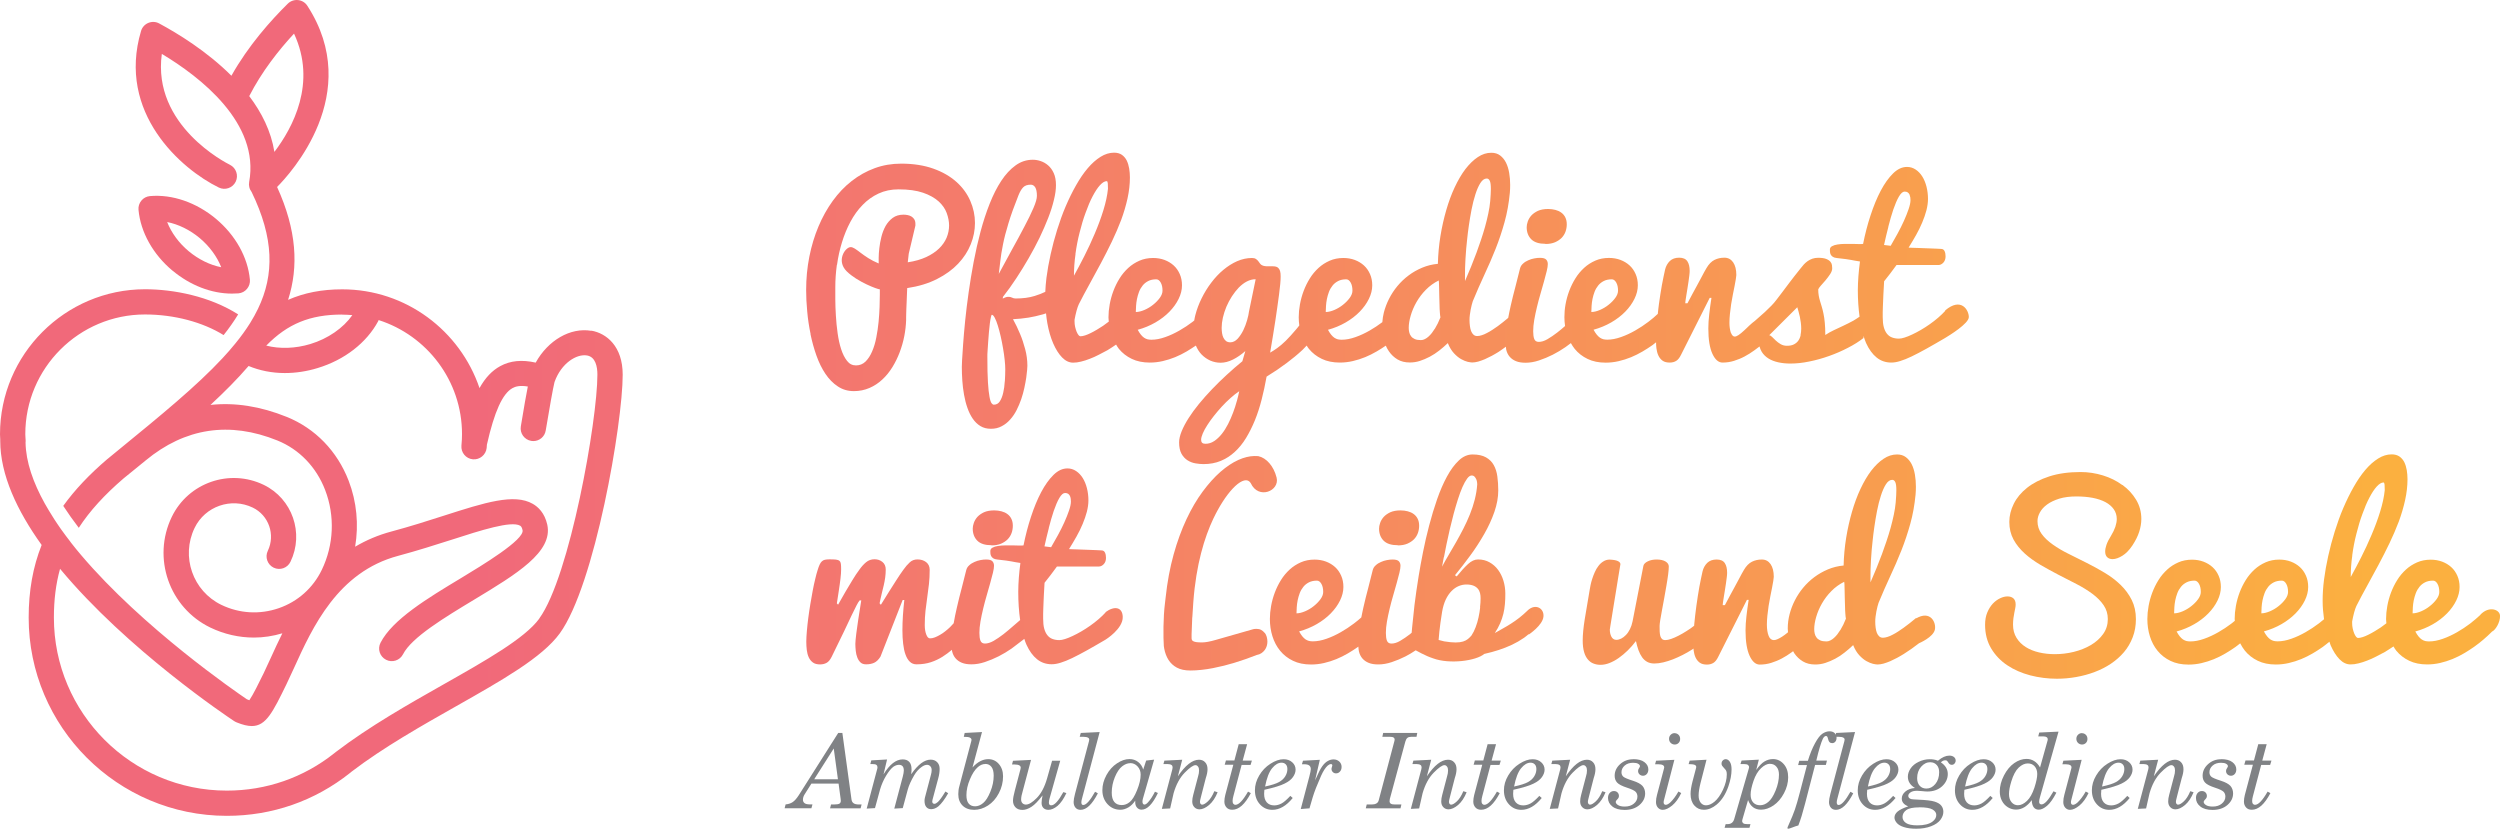 <?xml version="1.0" encoding="UTF-8"?><svg xmlns="http://www.w3.org/2000/svg" xmlns:xlink="http://www.w3.org/1999/xlink" viewBox="0 0 304.32 100.88"><defs><style>.e{fill:#808285;}.f{fill:url(#d);}</style><linearGradient id="d" x1="0" y1="49.66" x2="304.32" y2="49.66" gradientTransform="matrix(1, 0, 0, 1, 0, 0)" gradientUnits="userSpaceOnUse"><stop offset=".19" stop-color="#f1697a"/><stop offset=".95" stop-color="#fbb040"/></linearGradient></defs><g id="a"/><g id="b"><g id="c"><g><path class="e" d="M102.04,89.22h.5l1.11,8.09c.03,.21,.11,.37,.26,.47,.14,.1,.36,.15,.66,.15h.31l-.12,.47h-3.72l.12-.47h.33c.36,0,.59-.04,.7-.11,.11-.07,.16-.19,.16-.35,0-.06,0-.13-.02-.22l-.25-1.86h-3.31l-.81,1.28c-.15,.23-.22,.45-.22,.68,0,.18,.07,.32,.2,.42,.13,.1,.35,.15,.66,.15h.3l-.13,.47h-3.26l.12-.47c.33-.03,.62-.12,.86-.28,.24-.16,.48-.44,.73-.82l4.82-7.61Zm-.55,1.89l-2.38,3.75h2.89l-.51-3.75Z"/><path class="e" d="M110.93,94.23c.41-.59,.81-1.02,1.2-1.32,.39-.29,.78-.44,1.15-.44,.33,0,.6,.1,.8,.31,.2,.2,.3,.47,.3,.81s-.05,.72-.16,1.12l-.71,2.65c-.02,.07-.03,.14-.03,.21,0,.08,.02,.15,.07,.2,.05,.05,.11,.08,.18,.08,.13,0,.27-.08,.44-.23,.22-.21,.53-.63,.91-1.27l.34,.21c-.42,.74-.82,1.27-1.19,1.59-.28,.23-.58,.35-.88,.35-.25,0-.45-.09-.59-.26-.15-.17-.22-.43-.22-.77,0-.13,.02-.27,.06-.42l.73-2.77c.05-.18,.08-.36,.08-.54,0-.19-.05-.34-.16-.46s-.24-.18-.4-.18c-.2,0-.41,.08-.65,.25-.36,.25-.66,.59-.91,1.01-.38,.65-.64,1.22-.78,1.72l-.62,2.29-1.03,.06,1.03-3.88c.08-.32,.13-.57,.13-.75,0-.24-.05-.42-.15-.53-.1-.11-.25-.17-.44-.17-.22,0-.44,.08-.66,.22-.29,.21-.59,.58-.91,1.11-.32,.53-.56,1.09-.73,1.67l-.62,2.27-1.01,.06,1.29-4.86c.02-.06,.02-.12,.02-.18,0-.12-.04-.21-.13-.28-.09-.07-.23-.1-.44-.1h-.3l.12-.45,1.92-.11-.43,1.81c.74-1.21,1.52-1.82,2.33-1.82,.35,0,.61,.1,.8,.3,.19,.2,.28,.51,.28,.91,0,.14-.01,.32-.04,.54Z"/><path class="e" d="M119.54,89.1l-1.16,4.32c.61-.67,1.25-1.01,1.92-1.01,.51,0,.94,.19,1.28,.58,.34,.39,.52,.89,.52,1.51,0,.72-.17,1.4-.51,2.05s-.78,1.15-1.32,1.5c-.54,.35-1.11,.53-1.69,.53s-1.06-.17-1.41-.52-.52-.81-.52-1.39c0-.33,.04-.67,.14-1l1.45-5.48s.02-.08,.02-.13c0-.11-.06-.2-.19-.27-.13-.07-.38-.1-.75-.1l.11-.47,2.1-.11Zm.39,3.9c-.3,0-.6,.12-.89,.37-.36,.31-.69,.81-.97,1.49-.29,.68-.43,1.33-.43,1.93,0,.46,.09,.81,.28,1.03,.18,.22,.45,.33,.78,.33s.66-.13,.98-.4c.32-.26,.61-.73,.88-1.39,.27-.66,.4-1.31,.4-1.94,0-.48-.09-.84-.28-1.08-.19-.24-.44-.35-.75-.35Z"/><path class="e" d="M125.51,92.48l-1.01,3.8c-.13,.42-.2,.77-.2,1.03,0,.19,.05,.35,.16,.46,.11,.11,.25,.17,.42,.17,.36,0,.8-.27,1.33-.81,.53-.54,.95-1.33,1.25-2.38l.61-2.15h.99l-1.29,4.57c-.06,.2-.09,.38-.09,.53,0,.11,.02,.2,.07,.25,.05,.06,.12,.08,.22,.08,.39,0,.88-.54,1.47-1.61l.37,.12c-.33,.71-.69,1.23-1.08,1.56-.39,.32-.76,.48-1.11,.48-.26,0-.46-.08-.61-.23-.15-.15-.22-.36-.22-.62,0-.22,.04-.52,.12-.91-.51,.67-.96,1.14-1.35,1.39-.39,.25-.75,.38-1.1,.38s-.64-.1-.84-.31-.31-.47-.31-.8c0-.27,.07-.68,.22-1.23l.69-2.62c.02-.07,.03-.13,.03-.19,0-.11-.05-.2-.15-.26-.13-.08-.32-.12-.57-.12h-.34l.12-.45,2.19-.11Z"/><path class="e" d="M131.57,89.22l2.29-.11-2.11,7.95c-.08,.27-.12,.47-.12,.59s.02,.2,.06,.26c.04,.06,.1,.08,.17,.08,.36,0,.84-.54,1.44-1.61l.34,.19c-.69,1.34-1.39,2.01-2.1,2.01-.25,0-.46-.08-.61-.25s-.24-.4-.24-.71c0-.23,.06-.56,.17-.99l1.7-6.41c.02-.08,.03-.15,.03-.19,0-.1-.05-.18-.14-.23-.12-.07-.31-.11-.57-.11h-.45l.13-.47Z"/><path class="e" d="M138.22,97.42c-.25,.38-.54,.67-.86,.86-.33,.19-.65,.29-.97,.29-.62,0-1.14-.22-1.56-.67s-.64-1.02-.64-1.71c0-.63,.17-1.24,.5-1.85,.33-.6,.76-1.08,1.28-1.42,.52-.35,1.03-.52,1.52-.52,.4,0,.75,.12,1.05,.35s.51,.54,.62,.93l.36-1.1,.97-.11-1.36,4.73c-.04,.13-.06,.26-.06,.38,0,.12,.02,.2,.07,.27,.05,.06,.1,.09,.17,.09,.12,0,.26-.09,.42-.26,.31-.33,.59-.77,.86-1.31l.36,.16c-.65,1.36-1.31,2.03-1.99,2.03-.22,0-.4-.08-.55-.25-.15-.17-.22-.38-.22-.65v-.25Zm-.64-4.52c-.33,0-.66,.13-.99,.39-.33,.26-.63,.7-.88,1.31-.25,.61-.38,1.24-.38,1.89,0,.51,.11,.89,.32,1.14,.21,.25,.51,.37,.9,.37,.35,0,.67-.12,.97-.37,.3-.24,.6-.72,.89-1.44,.29-.71,.44-1.35,.44-1.9,0-.4-.13-.73-.38-1-.25-.27-.55-.4-.89-.4Z"/><path class="e" d="M143.91,92.48l-.53,2.02c.91-1.35,1.77-2.02,2.57-2.02,.31,0,.56,.1,.75,.31,.2,.21,.29,.49,.29,.85,0,.3-.07,.66-.21,1.07l-.54,2.1-.13,.52c-.03,.12-.04,.22-.04,.3,0,.09,.03,.17,.08,.23,.05,.06,.11,.09,.18,.09,.19,0,.42-.14,.71-.41,.29-.27,.55-.68,.78-1.23l.4,.13c-.28,.68-.62,1.19-1.04,1.55-.42,.35-.81,.53-1.17,.53-.25,0-.46-.09-.63-.27-.17-.18-.25-.41-.25-.7,0-.24,.04-.5,.12-.79l.59-2.25c.08-.25,.12-.49,.12-.73,0-.2-.04-.36-.13-.47-.09-.12-.19-.17-.31-.17-.27,0-.7,.3-1.3,.91-.6,.61-1.05,1.44-1.36,2.51l-.42,1.85-1.01,.05,1.28-4.83c.02-.07,.03-.15,.03-.22,0-.12-.04-.22-.12-.28-.11-.08-.26-.12-.45-.12h-.55l.12-.42,2.18-.11Z"/><path class="e" d="M150.8,90.59h1.01l-.54,2h1.12l-.16,.52h-1.09l-1.01,3.82c-.06,.22-.09,.41-.09,.57s.03,.27,.1,.35c.06,.08,.15,.12,.24,.12,.42,0,.93-.54,1.54-1.61l.34,.19c-.71,1.35-1.46,2.02-2.26,2.02-.3,0-.53-.09-.7-.28s-.26-.42-.26-.72c0-.25,.04-.52,.11-.8l.98-3.68h-1.05l.15-.52h1.03l.53-2Z"/><path class="e" d="M153.91,96.14c-.02,.19-.03,.36-.03,.49,0,.46,.11,.8,.33,1.05,.22,.24,.52,.36,.9,.36,.3,0,.59-.08,.88-.23,.29-.15,.65-.47,1.08-.93l.29,.26c-.78,.96-1.61,1.44-2.48,1.44-.6,0-1.1-.22-1.51-.67-.41-.45-.61-1.02-.61-1.71,0-.61,.17-1.21,.52-1.8s.8-1.07,1.37-1.43c.57-.37,1.11-.55,1.6-.55,.43,0,.77,.12,1.05,.37s.41,.55,.41,.9c0,.3-.11,.6-.32,.9-.21,.3-.55,.57-1.03,.8-.47,.24-1.29,.49-2.45,.75Zm.09-.4c.79-.17,1.35-.35,1.69-.54,.34-.19,.59-.42,.76-.7,.17-.28,.26-.57,.26-.88,0-.24-.06-.44-.19-.57-.13-.14-.3-.21-.52-.21-.4,0-.78,.23-1.15,.68-.37,.45-.65,1.19-.85,2.21Z"/><path class="e" d="M159.37,98.4l-1.03,.08,1.05-3.98c.11-.43,.17-.72,.17-.87,0-.2-.06-.35-.19-.45-.13-.1-.33-.15-.62-.15h-.27l.13-.43,2.05-.11-.58,2.51c.37-.86,.66-1.43,.87-1.72s.43-.51,.67-.64c.24-.14,.48-.2,.71-.2,.28,0,.51,.09,.7,.26,.18,.17,.28,.39,.28,.64,0,.24-.06,.43-.2,.58-.13,.15-.29,.22-.48,.22-.15,0-.28-.05-.39-.16s-.16-.24-.16-.39c0-.06,.02-.15,.06-.25,.03-.07,.04-.12,.04-.16,0-.06-.01-.1-.04-.13s-.07-.04-.14-.04c-.11,0-.24,.06-.38,.18-.27,.24-.54,.65-.81,1.25-.48,1.08-.82,1.95-1.02,2.62l-.4,1.37Z"/><path class="e" d="M168.37,89.22h4.15l-.09,.47h-.63c-.21,0-.37,.04-.48,.13-.11,.09-.19,.24-.25,.45l-1.89,6.99c-.02,.07-.03,.16-.03,.27,0,.13,.05,.23,.15,.3s.27,.1,.52,.1h.77l-.11,.47h-4.23l.12-.47h.59c.48,0,.77-.16,.86-.48l1.92-7.25c.02-.05,.03-.11,.03-.16,0-.11-.04-.2-.13-.26-.09-.06-.24-.09-.45-.09h-.92l.1-.47Z"/><path class="e" d="M174.22,92.48l-.53,2.02c.91-1.35,1.77-2.02,2.57-2.02,.31,0,.56,.1,.75,.31,.2,.21,.29,.49,.29,.85,0,.3-.07,.66-.21,1.07l-.54,2.1-.13,.52c-.03,.12-.04,.22-.04,.3,0,.09,.03,.17,.08,.23,.05,.06,.11,.09,.18,.09,.19,0,.42-.14,.71-.41,.29-.27,.55-.68,.78-1.23l.4,.13c-.28,.68-.62,1.19-1.04,1.55-.42,.35-.81,.53-1.17,.53-.25,0-.46-.09-.63-.27-.17-.18-.25-.41-.25-.7,0-.24,.04-.5,.12-.79l.59-2.25c.08-.25,.12-.49,.12-.73,0-.2-.04-.36-.13-.47-.09-.12-.19-.17-.31-.17-.27,0-.7,.3-1.3,.91-.6,.61-1.05,1.44-1.36,2.51l-.42,1.85-1.01,.05,1.28-4.83c.02-.07,.03-.15,.03-.22,0-.12-.04-.22-.12-.28-.11-.08-.26-.12-.45-.12h-.55l.12-.42,2.18-.11Z"/><path class="e" d="M181.1,90.59h1.01l-.54,2h1.12l-.16,.52h-1.09l-1.01,3.82c-.06,.22-.09,.41-.09,.57s.03,.27,.1,.35c.06,.08,.15,.12,.24,.12,.42,0,.93-.54,1.54-1.61l.34,.19c-.71,1.35-1.46,2.02-2.26,2.02-.3,0-.53-.09-.7-.28s-.26-.42-.26-.72c0-.25,.04-.52,.11-.8l.98-3.68h-1.05l.15-.52h1.03l.53-2Z"/><path class="e" d="M184.22,96.14c-.02,.19-.03,.36-.03,.49,0,.46,.11,.8,.33,1.05,.22,.24,.52,.36,.9,.36,.3,0,.59-.08,.88-.23,.29-.15,.65-.47,1.08-.93l.29,.26c-.78,.96-1.61,1.44-2.48,1.44-.6,0-1.1-.22-1.51-.67-.41-.45-.61-1.02-.61-1.71,0-.61,.17-1.21,.52-1.8s.8-1.07,1.37-1.43c.57-.37,1.11-.55,1.6-.55,.43,0,.77,.12,1.05,.37s.41,.55,.41,.9c0,.3-.11,.6-.32,.9-.21,.3-.55,.57-1.03,.8-.47,.24-1.29,.49-2.45,.75Zm.09-.4c.79-.17,1.35-.35,1.69-.54,.34-.19,.59-.42,.76-.7,.17-.28,.26-.57,.26-.88,0-.24-.06-.44-.19-.57-.13-.14-.3-.21-.52-.21-.4,0-.78,.23-1.15,.68-.37,.45-.65,1.19-.85,2.21Z"/><path class="e" d="M191.13,92.48l-.53,2.02c.91-1.35,1.77-2.02,2.57-2.02,.31,0,.56,.1,.75,.31,.2,.21,.29,.49,.29,.85,0,.3-.07,.66-.21,1.07l-.54,2.1-.13,.52c-.03,.12-.04,.22-.04,.3,0,.09,.03,.17,.08,.23,.05,.06,.11,.09,.18,.09,.19,0,.42-.14,.71-.41,.29-.27,.55-.68,.78-1.23l.4,.13c-.28,.68-.62,1.19-1.04,1.55-.42,.35-.81,.53-1.17,.53-.25,0-.46-.09-.63-.27-.17-.18-.25-.41-.25-.7,0-.24,.04-.5,.12-.79l.59-2.25c.08-.25,.12-.49,.12-.73,0-.2-.04-.36-.13-.47-.09-.12-.19-.17-.31-.17-.27,0-.7,.3-1.3,.91-.6,.61-1.05,1.44-1.36,2.51l-.42,1.85-1.01,.05,1.28-4.83c.02-.07,.03-.15,.03-.22,0-.12-.04-.22-.12-.28-.11-.08-.26-.12-.45-.12h-.55l.12-.42,2.18-.11Z"/><path class="e" d="M198.81,92.41c.59,0,1.05,.12,1.36,.36,.32,.24,.48,.54,.48,.89,0,.23-.06,.41-.19,.56-.13,.14-.28,.21-.46,.21-.17,0-.31-.06-.43-.17-.12-.11-.17-.26-.17-.42,0-.11,.04-.23,.13-.35,.07-.1,.1-.17,.1-.22,0-.11-.07-.21-.21-.29-.14-.09-.35-.13-.62-.13-.43,0-.77,.11-1.03,.34s-.39,.5-.39,.82c0,.22,.08,.4,.22,.53,.15,.13,.54,.3,1.18,.5,.56,.18,.94,.39,1.16,.63,.21,.25,.32,.56,.32,.91,0,.54-.23,1.01-.69,1.41s-1.07,.6-1.81,.6c-.64,0-1.14-.14-1.49-.42s-.53-.62-.53-1.04c0-.25,.07-.46,.21-.61,.14-.16,.31-.23,.51-.23,.18,0,.33,.06,.44,.17s.17,.26,.17,.43c0,.08-.02,.16-.05,.22-.03,.07-.1,.15-.2,.25-.09,.09-.14,.18-.14,.25,0,.14,.09,.27,.28,.39s.46,.18,.82,.18c.45,0,.83-.12,1.11-.36,.29-.24,.43-.53,.43-.86,0-.24-.08-.44-.23-.59-.16-.15-.49-.31-1.01-.48-.62-.2-1.03-.41-1.23-.63-.2-.22-.3-.49-.3-.83,0-.54,.22-1.01,.66-1.41s.97-.6,1.59-.6Z"/><path class="e" d="M203.82,92.48l-1.25,4.84c-.04,.13-.06,.24-.06,.33,0,.11,.02,.19,.07,.24,.05,.05,.11,.08,.19,.08,.15,0,.33-.1,.54-.28,.34-.32,.68-.77,1-1.34l.34,.19c-.31,.66-.68,1.16-1.1,1.51-.43,.35-.81,.53-1.15,.53-.23,0-.42-.09-.58-.26-.16-.18-.24-.41-.24-.69s.04-.58,.13-.89l.84-3.17c.02-.05,.03-.11,.03-.16,0-.11-.05-.2-.14-.26-.13-.08-.32-.12-.58-.12h-.39l.12-.43,2.23-.11Zm.03-3.23c.19,0,.35,.07,.48,.2,.13,.13,.19,.3,.19,.5s-.06,.36-.19,.49-.29,.19-.47,.19-.36-.07-.49-.2c-.13-.13-.2-.3-.2-.49s.06-.36,.2-.5,.3-.2,.49-.2Z"/><path class="e" d="M205.55,93.02l.13-.43,2.05-.11-.73,2.84c-.15,.61-.23,1.11-.23,1.51s.09,.68,.26,.89,.39,.31,.64,.31c.33,0,.68-.15,1.04-.45s.71-.78,1.02-1.44c.31-.67,.47-1.29,.47-1.88,0-.17-.02-.3-.06-.4s-.11-.2-.23-.32c-.16-.17-.25-.29-.29-.35-.04-.07-.06-.14-.06-.23,0-.16,.05-.29,.15-.39,.1-.1,.22-.16,.36-.16,.19,0,.36,.11,.5,.32,.14,.21,.21,.52,.21,.93,0,.63-.13,1.32-.39,2.07-.34,.97-.82,1.71-1.44,2.22-.5,.41-1.01,.62-1.55,.62-.46,0-.84-.17-1.15-.52-.31-.35-.46-.82-.46-1.41,0-.4,.08-.9,.23-1.49l.43-1.63s.03-.1,.03-.15c0-.11-.05-.19-.15-.25-.14-.07-.41-.11-.79-.11Z"/><path class="e" d="M212.79,97.38l-.68,2.34c-.03,.1-.04,.17-.04,.23,0,.11,.05,.2,.14,.27s.26,.1,.49,.1h.38l-.12,.45h-3.03l.13-.45h.22c.43,0,.7-.2,.82-.61l1.78-6.16c.02-.05,.03-.1,.03-.16,0-.12-.05-.21-.14-.28s-.25-.1-.46-.1h-.45l.14-.43,2.1-.11-.32,1.26c.35-.5,.69-.85,1.01-1.04s.67-.29,1.03-.29c.51,0,.95,.2,1.31,.61s.54,.94,.54,1.6-.17,1.31-.51,1.95-.76,1.13-1.27,1.48c-.51,.34-1.01,.52-1.52,.52-.77,0-1.3-.4-1.59-1.19Zm2.68-4.41c-.35,0-.72,.18-1.1,.54-.38,.36-.69,.87-.92,1.55s-.35,1.23-.35,1.67c0,.4,.1,.72,.31,.95,.21,.23,.49,.34,.84,.34s.68-.13,1-.4c.32-.26,.62-.73,.89-1.39,.27-.66,.41-1.31,.41-1.94,0-.4-.1-.73-.31-.96-.2-.24-.46-.35-.78-.35Z"/><path class="e" d="M221.09,92.59h1.3l-.13,.52h-1.31l-1.22,4.71c-.28,1.09-.55,1.98-.82,2.66-.24,.07-.48,.14-.71,.24-.28,.11-.46,.16-.53,.16-.06,0-.09-.03-.09-.09,0-.05,.06-.2,.18-.46,.31-.69,.56-1.29,.73-1.79,.17-.51,.38-1.2,.6-2.07l.87-3.34h-1.08l.14-.52h1.05c.25-.82,.54-1.53,.86-2.12s.62-.99,.91-1.18,.57-.29,.86-.29c.26,0,.47,.07,.63,.22s.23,.33,.23,.56c0,.2-.05,.36-.15,.48-.1,.12-.23,.18-.39,.18-.13,0-.24-.04-.32-.13-.08-.08-.15-.24-.2-.47-.04-.18-.11-.27-.22-.27-.14,0-.27,.11-.39,.34-.22,.47-.49,1.35-.8,2.67Z"/><path class="e" d="M223.52,89.22l2.29-.11-2.11,7.95c-.08,.27-.12,.47-.12,.59s.02,.2,.06,.26c.04,.06,.1,.08,.17,.08,.36,0,.84-.54,1.44-1.61l.34,.19c-.69,1.34-1.39,2.01-2.1,2.01-.25,0-.46-.08-.61-.25s-.24-.4-.24-.71c0-.23,.06-.56,.17-.99l1.7-6.41c.02-.08,.03-.15,.03-.19,0-.1-.05-.18-.14-.23-.12-.07-.31-.11-.57-.11h-.45l.13-.47Z"/><path class="e" d="M227.29,96.14c-.02,.19-.03,.36-.03,.49,0,.46,.11,.8,.33,1.05,.22,.24,.52,.36,.9,.36,.3,0,.59-.08,.88-.23,.29-.15,.65-.47,1.08-.93l.29,.26c-.78,.96-1.61,1.44-2.48,1.44-.6,0-1.1-.22-1.51-.67-.41-.45-.61-1.02-.61-1.71,0-.61,.17-1.21,.52-1.8s.8-1.07,1.37-1.43c.57-.37,1.11-.55,1.6-.55,.43,0,.77,.12,1.05,.37s.41,.55,.41,.9c0,.3-.11,.6-.32,.9-.21,.3-.55,.57-1.03,.8-.47,.24-1.29,.49-2.45,.75Zm.09-.4c.79-.17,1.35-.35,1.69-.54,.34-.19,.59-.42,.76-.7,.17-.28,.26-.57,.26-.88,0-.24-.06-.44-.19-.57-.13-.14-.3-.21-.52-.21-.4,0-.78,.23-1.15,.68-.37,.45-.65,1.19-.85,2.21Z"/><path class="e" d="M235.92,92.59c.48-.41,.94-.61,1.37-.61,.24,0,.42,.06,.56,.17s.21,.26,.21,.43c0,.15-.05,.27-.14,.37-.09,.1-.2,.15-.34,.15-.17,0-.31-.09-.42-.28-.08-.12-.13-.2-.18-.23-.05-.03-.12-.04-.2-.04-.18,0-.35,.08-.52,.25,.56,.38,.84,.85,.84,1.42s-.24,1.08-.7,1.5-1.07,.63-1.8,.63c-.16,0-.37-.02-.65-.05-.26-.03-.45-.04-.58-.04-.35,0-.61,.06-.8,.19-.18,.12-.28,.27-.28,.43,0,.09,.03,.17,.09,.24,.06,.07,.16,.13,.3,.16,.1,.02,.37,.04,.82,.06,.96,.04,1.63,.12,2,.24s.64,.27,.81,.49c.17,.21,.25,.47,.25,.75,0,.33-.12,.66-.36,.98-.24,.32-.62,.58-1.14,.78-.52,.2-1.12,.3-1.81,.3-.6,0-1.1-.07-1.5-.2-.41-.13-.7-.31-.87-.52-.18-.22-.27-.43-.27-.64,0-.27,.13-.51,.38-.73,.25-.21,.68-.43,1.29-.63-.26-.11-.46-.24-.59-.4-.13-.16-.19-.34-.19-.55,0-.32,.14-.6,.43-.85s.68-.4,1.17-.44c-.57-.35-.86-.8-.86-1.37,0-.34,.11-.67,.33-1s.54-.6,.98-.81c.43-.21,.88-.32,1.35-.32,.17,0,.34,.01,.51,.04,.17,.03,.33,.07,.48,.14Zm-2.3,5.69c-.74,0-1.26,.11-1.57,.33-.3,.22-.46,.5-.46,.83,0,.3,.14,.55,.42,.74,.28,.19,.74,.29,1.38,.29,.82,0,1.44-.15,1.84-.45,.31-.23,.47-.5,.47-.82,0-.26-.15-.48-.45-.66-.31-.18-.85-.27-1.64-.27Zm1.36-5.5c-.43,0-.81,.19-1.13,.56-.32,.37-.48,.83-.48,1.38,0,.39,.1,.7,.31,.93,.21,.23,.48,.34,.82,.34,.41,0,.77-.18,1.08-.55,.31-.37,.47-.85,.47-1.44,0-.37-.1-.67-.3-.88-.2-.22-.45-.33-.76-.33Z"/><path class="e" d="M239.12,96.14c-.02,.19-.03,.36-.03,.49,0,.46,.11,.8,.33,1.05,.22,.24,.52,.36,.9,.36,.3,0,.59-.08,.88-.23,.29-.15,.65-.47,1.08-.93l.29,.26c-.78,.96-1.61,1.44-2.48,1.44-.6,0-1.1-.22-1.51-.67-.41-.45-.61-1.02-.61-1.71,0-.61,.17-1.21,.52-1.8s.8-1.07,1.37-1.43c.57-.37,1.11-.55,1.6-.55,.43,0,.77,.12,1.05,.37s.41,.55,.41,.9c0,.3-.11,.6-.32,.9-.21,.3-.55,.57-1.03,.8-.47,.24-1.29,.49-2.45,.75Zm.09-.4c.79-.17,1.35-.35,1.69-.54,.34-.19,.59-.42,.76-.7,.17-.28,.26-.57,.26-.88,0-.24-.06-.44-.19-.57-.13-.14-.3-.21-.52-.21-.4,0-.78,.23-1.15,.68-.37,.45-.65,1.19-.85,2.21Z"/><path class="e" d="M250.57,89.1l-2.25,7.94c-.07,.23-.1,.42-.1,.58,0,.1,.03,.17,.08,.22s.12,.08,.21,.08c.37,0,.85-.53,1.46-1.6l.35,.17c-.39,.75-.77,1.29-1.14,1.6s-.7,.47-1,.47c-.27,0-.48-.1-.62-.29s-.23-.48-.24-.87c-.57,.77-1.21,1.15-1.91,1.15-.35,0-.68-.09-.99-.28-.31-.19-.55-.45-.73-.79s-.26-.72-.26-1.14c0-.64,.17-1.29,.51-1.95s.76-1.16,1.25-1.5c.49-.34,.99-.51,1.49-.51,.35,0,.66,.09,.93,.26,.28,.17,.52,.43,.72,.78l.92-3.29s.02-.09,.02-.13c0-.11-.04-.2-.13-.26-.08-.06-.22-.1-.4-.1h-.63l.12-.47,2.34-.11Zm-3.73,3.83c-.38,0-.75,.17-1.11,.51-.36,.34-.66,.9-.9,1.69-.18,.6-.28,1.1-.28,1.52s.1,.75,.31,1,.47,.37,.78,.37c.37,0,.73-.18,1.1-.53s.66-.88,.9-1.59c.23-.71,.35-1.27,.35-1.68,0-.39-.11-.7-.32-.94s-.49-.35-.83-.35Z"/><path class="e" d="M253.4,92.48l-1.25,4.84c-.04,.13-.06,.24-.06,.33,0,.11,.02,.19,.07,.24,.05,.05,.11,.08,.19,.08,.15,0,.33-.1,.54-.28,.34-.32,.68-.77,1-1.34l.34,.19c-.31,.66-.68,1.16-1.1,1.51-.43,.35-.81,.53-1.15,.53-.23,0-.42-.09-.58-.26-.16-.18-.24-.41-.24-.69s.04-.58,.13-.89l.84-3.17c.02-.05,.03-.11,.03-.16,0-.11-.05-.2-.14-.26-.13-.08-.32-.12-.58-.12h-.39l.12-.43,2.23-.11Zm.03-3.23c.19,0,.35,.07,.48,.2,.13,.13,.19,.3,.19,.5s-.06,.36-.19,.49-.29,.19-.47,.19-.36-.07-.49-.2c-.13-.13-.2-.3-.2-.49s.06-.36,.2-.5,.3-.2,.49-.2Z"/><path class="e" d="M255.79,96.14c-.02,.19-.03,.36-.03,.49,0,.46,.11,.8,.33,1.05,.22,.24,.52,.36,.9,.36,.3,0,.59-.08,.88-.23,.29-.15,.65-.47,1.08-.93l.29,.26c-.78,.96-1.61,1.44-2.48,1.44-.6,0-1.1-.22-1.51-.67-.41-.45-.61-1.02-.61-1.71,0-.61,.17-1.21,.52-1.8s.8-1.07,1.37-1.43c.57-.37,1.11-.55,1.6-.55,.43,0,.77,.12,1.05,.37s.41,.55,.41,.9c0,.3-.11,.6-.32,.9-.21,.3-.55,.57-1.03,.8-.47,.24-1.29,.49-2.45,.75Zm.09-.4c.79-.17,1.35-.35,1.69-.54,.34-.19,.59-.42,.76-.7,.17-.28,.26-.57,.26-.88,0-.24-.06-.44-.19-.57-.13-.14-.3-.21-.52-.21-.4,0-.78,.23-1.15,.68-.37,.45-.65,1.19-.85,2.21Z"/><path class="e" d="M262.71,92.48l-.53,2.02c.91-1.35,1.77-2.02,2.57-2.02,.31,0,.56,.1,.75,.31,.2,.21,.29,.49,.29,.85,0,.3-.07,.66-.21,1.07l-.54,2.1-.13,.52c-.03,.12-.04,.22-.04,.3,0,.09,.03,.17,.08,.23,.05,.06,.11,.09,.18,.09,.19,0,.42-.14,.71-.41,.29-.27,.55-.68,.78-1.23l.4,.13c-.28,.68-.62,1.19-1.04,1.55-.42,.35-.81,.53-1.17,.53-.25,0-.46-.09-.63-.27-.17-.18-.25-.41-.25-.7,0-.24,.04-.5,.12-.79l.59-2.25c.08-.25,.12-.49,.12-.73,0-.2-.04-.36-.13-.47-.09-.12-.19-.17-.31-.17-.27,0-.7,.3-1.3,.91-.6,.61-1.05,1.44-1.36,2.51l-.42,1.85-1.01,.05,1.28-4.83c.02-.07,.03-.15,.03-.22,0-.12-.04-.22-.12-.28-.11-.08-.26-.12-.45-.12h-.55l.12-.42,2.18-.11Z"/><path class="e" d="M270.38,92.41c.59,0,1.05,.12,1.36,.36,.32,.24,.48,.54,.48,.89,0,.23-.06,.41-.19,.56-.13,.14-.28,.21-.46,.21-.17,0-.31-.06-.43-.17-.12-.11-.17-.26-.17-.42,0-.11,.04-.23,.13-.35,.07-.1,.1-.17,.1-.22,0-.11-.07-.21-.21-.29-.14-.09-.35-.13-.62-.13-.43,0-.77,.11-1.03,.34s-.39,.5-.39,.82c0,.22,.08,.4,.22,.53,.15,.13,.54,.3,1.18,.5,.56,.18,.94,.39,1.16,.63,.21,.25,.32,.56,.32,.91,0,.54-.23,1.01-.69,1.41s-1.07,.6-1.81,.6c-.64,0-1.14-.14-1.49-.42s-.53-.62-.53-1.04c0-.25,.07-.46,.21-.61,.14-.16,.31-.23,.51-.23,.18,0,.33,.06,.44,.17s.17,.26,.17,.43c0,.08-.02,.16-.05,.22-.03,.07-.1,.15-.2,.25-.09,.09-.14,.18-.14,.25,0,.14,.09,.27,.28,.39s.46,.18,.82,.18c.45,0,.83-.12,1.11-.36,.29-.24,.43-.53,.43-.86,0-.24-.08-.44-.23-.59-.16-.15-.49-.31-1.01-.48-.62-.2-1.03-.41-1.23-.63-.2-.22-.3-.49-.3-.83,0-.54,.22-1.01,.66-1.41s.97-.6,1.59-.6Z"/><path class="e" d="M274.91,90.59h1.01l-.54,2h1.12l-.16,.52h-1.09l-1.01,3.82c-.06,.22-.09,.41-.09,.57s.03,.27,.1,.35c.06,.08,.15,.12,.24,.12,.42,0,.93-.54,1.54-1.61l.34,.19c-.71,1.35-1.46,2.02-2.26,2.02-.3,0-.53-.09-.7-.28s-.26-.42-.26-.72c0-.25,.04-.52,.11-.8l.98-3.68h-1.05l.15-.52h1.03l.53-2Z"/></g><g><path class="f" d="M21,32.94c2.15,1.8,4.75,2.8,7.23,2.8,.27,0,.53-.01,.8-.03,.41-.04,.78-.23,1.04-.55,.26-.31,.39-.72,.35-1.12-.25-2.72-1.76-5.42-4.14-7.41-2.39-1.99-5.31-3-8.03-2.76-.41,.04-.78,.23-1.04,.55-.26,.31-.39,.72-.35,1.12,.25,2.72,1.76,5.42,4.14,7.41Zm3.31-3.96c1.19,1,2.11,2.25,2.62,3.55-1.37-.27-2.76-.95-3.96-1.95s-2.11-2.25-2.62-3.55c1.37,.27,2.76,.95,3.96,1.95Z"/><path class="f" d="M71.98,40.27c-2.56-.44-5.28,1.17-6.77,3.87-1.68-.38-3.1-.24-4.32,.43-.99,.54-1.81,1.4-2.52,2.67-2.36-6.97-8.95-12.02-16.71-12.02-2.48,0-4.63,.42-6.59,1.28,1.3-4.05,1.05-8.49-1.34-13.74,1.57-1.57,10.62-11.38,3.68-22.06-.25-.39-.66-.64-1.12-.69-.47-.05-.92,.11-1.25,.43-2.07,2.04-4.82,5.12-6.87,8.78-3-3-6.57-5.17-8.8-6.37-.41-.22-.89-.24-1.32-.06-.43,.18-.75,.54-.88,.98-2.96,9.98,4.9,16.83,9.47,19.06,.76,.37,1.68,.05,2.05-.71,.37-.76,.06-1.68-.7-2.06-.41-.2-9.49-4.78-8.29-13.5,4.67,2.8,11.95,8.42,10.63,15.6-.04,.22-.03,.43,.02,.63h0c.05,.21,.15,.41,.28,.58,2.73,5.62,2.78,10.05,.78,14.21-.28,.58-.6,1.16-.96,1.74-.52,.83-1.12,1.66-1.8,2.49-.48,.59-1,1.19-1.56,1.79-3.17,3.41-7.5,6.95-12.65,11.16l-1.34,1.1h0s-.02,.01-.03,.02c-2.19,1.87-3.97,3.75-5.37,5.7,.58,.89,1.21,1.78,1.89,2.67,1.33-2.05,3.13-4.02,5.46-6.02l1.33-1.08c.45-.37,.9-.74,1.35-1.1h0c4.8-3.97,10.2-4.79,16.04-2.43,2.66,1.08,4.73,3.22,5.81,6.03,1.21,3.14,1.06,6.68-.41,9.72-1.06,2.2-2.92,3.86-5.23,4.66-2.31,.8-4.79,.66-6.99-.4-3.48-1.68-4.95-5.88-3.26-9.37,1.27-2.63,4.45-3.74,7.08-2.47,1.95,.94,2.77,3.3,1.83,5.26-.37,.76-.05,1.68,.71,2.05,.77,.37,1.68,.05,2.05-.72,1.68-3.48,.22-7.68-3.26-9.36-4.16-2.01-9.18-.26-11.19,3.9-2.42,5.01-.31,11.05,4.69,13.47,1.68,.81,3.49,1.22,5.31,1.22,1.16,0,2.33-.18,3.46-.52-.51,1.03-.97,2.02-1.38,2.93-.32,.69-.61,1.34-.89,1.92-.54,1.11-1.33,2.71-1.75,3.3-.09-.03-.19-.07-.3-.12-1.31-.89-12.64-8.66-20.19-17.57h0c-.41-.48-.81-.97-1.19-1.46-.03-.04-.06-.08-.09-.12-.02-.02-.03-.04-.04-.06-.35-.45-.69-.9-1.01-1.35-.04-.06-.09-.12-.13-.18-.28-.39-.53-.78-.79-1.17h0c-.12-.17-.22-.35-.33-.53-.12-.18-.23-.37-.34-.55-.06-.1-.11-.19-.17-.29-.11-.18-.22-.37-.32-.55h0c-1.41-2.54-2.3-5.05-2.34-7.43,.01-.09,.02-.19,.01-.28l-.02-.31c0-.14-.02-.28-.02-.42,0-8.04,6.54-14.57,14.57-14.57,3.57,0,7.04,.94,9.57,2.51,.67-.84,1.26-1.68,1.77-2.52-3.47-2.21-7.87-3.06-11.34-3.06C7.92,35.22,0,43.14,0,52.87c0,.21,.01,.42,.03,.63v.04s0,.09,0,.13c0,4.13,2.05,8.5,5.04,12.67-1.07,2.69-1.58,5.59-1.58,8.84,0,13.3,10.82,24.13,24.13,24.13,5.5,0,10.69-1.8,15-5.23l.18-.15c3.86-2.95,8.57-5.61,12.72-7.96,5.62-3.18,10.48-5.93,12.62-8.87,4.27-5.87,7.66-25.59,7.66-31.49,0-3.46-1.97-5.04-3.81-5.36ZM30.34,11.7c1.51-2.97,3.6-5.61,5.45-7.61,2.8,6-.16,11.47-2.39,14.4-.4-2.52-1.55-4.79-3.06-6.79Zm11.32,26.6c.42,0,.82,.03,1.23,.06-1.11,1.58-2.97,2.87-5.12,3.52-1.82,.55-3.72,.61-5.36,.19,2.6-2.66,5.34-3.78,9.24-3.78Zm23.98,37.01c-1.75,2.4-6.56,5.12-11.65,8-4.24,2.4-9.04,5.12-13.1,8.22l-.2,.16c-3.75,2.98-8.28,4.55-13.08,4.55-11.61,0-21.05-9.45-21.05-21.06,0-2.15,.24-4.1,.75-5.94,8.18,9.85,20.41,18.02,21.18,18.53,.08,.06,.24,.13,.33,.17,.72,.29,1.31,.44,1.83,.44,1.73,0,2.55-1.67,4.22-5.09,.29-.6,.6-1.27,.93-2,2.24-4.93,5.31-11.67,12.67-13.63,2.35-.63,4.56-1.34,6.51-1.96,3.56-1.15,7.25-2.33,8.33-1.71,.06,.04,.21,.12,.3,.54,.26,1.17-4.98,4.32-7.49,5.84-4.1,2.47-8.34,5.03-9.8,7.87-.39,.76-.09,1.68,.67,2.07,.75,.39,1.68,.09,2.07-.67,1.05-2.06,5.09-4.49,8.65-6.64,5.17-3.12,9.63-5.81,8.91-9.13-.32-1.44-1.13-2.18-1.77-2.54-2.26-1.3-5.85-.15-10.81,1.44-1.92,.62-4.09,1.31-6.36,1.92-1.66,.44-3.13,1.08-4.45,1.86,.45-2.68,.2-5.46-.79-8.03-1.39-3.61-4.07-6.37-7.53-7.77-3.22-1.3-6.32-1.78-9.29-1.46,1.72-1.59,3.28-3.16,4.64-4.74,1.35,.56,2.85,.86,4.41,.86,1.31,0,2.67-.2,4-.61,3.27-.99,5.95-3.07,7.37-5.71,.02-.04,.03-.08,.05-.13,5.88,1.88,10.15,7.39,10.15,13.88,0,.44-.02,.89-.07,1.39-.08,.85,.54,1.6,1.39,1.68,.83,.08,1.59-.54,1.68-1.38,.01-.14,.02-.26,.03-.4,.91-4.03,1.9-6.22,3.12-6.89,.33-.18,.87-.36,1.86-.19-.19,.96-.46,2.46-.85,4.85-.14,.84,.43,1.63,1.27,1.77,.08,.01,.17,.02,.25,.02,.74,0,1.39-.53,1.51-1.29,.41-2.48,.91-5.29,1.06-5.85,0-.01,0-.03,.01-.04,0-.01,.01-.02,.01-.03,.81-2.27,2.68-3.43,3.95-3.21,1.04,.18,1.26,1.37,1.26,2.33,0,5.59-3.36,24.58-7.07,29.68Z"/><g><path class="f" d="M258.34,59.04c-.69-.51-1.48-.9-2.36-1.17-.88-.27-1.79-.41-2.71-.41-1.46,0-2.73,.18-3.81,.53-1.08,.35-1.99,.82-2.71,1.39-.72,.57-1.26,1.22-1.62,1.95s-.54,1.46-.54,2.2c0,.8,.17,1.51,.51,2.14,.34,.63,.8,1.19,1.36,1.7,.56,.51,1.21,.97,1.92,1.39,.72,.42,1.45,.82,2.2,1.21,.75,.38,1.48,.76,2.2,1.13,.72,.37,1.36,.77,1.93,1.19,.56,.42,1.02,.88,1.36,1.38,.34,.5,.51,1.06,.51,1.69,0,.68-.19,1.29-.57,1.82-.38,.53-.88,.98-1.49,1.34-.61,.36-1.31,.64-2.08,.83-.77,.19-1.55,.28-2.32,.28-.66,0-1.29-.07-1.9-.21-.61-.14-1.16-.36-1.62-.65-.47-.29-.85-.67-1.13-1.12s-.43-.99-.43-1.61c0-.28,.02-.55,.05-.79,.03-.24,.07-.46,.11-.66,.04-.2,.08-.38,.11-.55,.04-.17,.05-.33,.05-.48,0-.33-.1-.57-.28-.73-.19-.16-.43-.23-.71-.23s-.57,.07-.89,.22c-.32,.15-.61,.36-.89,.65-.27,.29-.5,.65-.68,1.08-.18,.43-.27,.93-.27,1.5,0,1.1,.25,2.06,.74,2.88,.49,.82,1.15,1.51,1.96,2.05,.82,.55,1.75,.95,2.8,1.23,1.05,.27,2.13,.41,3.24,.41,.79,0,1.58-.07,2.36-.21,.78-.14,1.53-.34,2.24-.61,.71-.27,1.37-.6,1.98-1.01,.61-.41,1.14-.88,1.59-1.41,.45-.53,.8-1.13,1.06-1.81,.26-.67,.39-1.41,.39-2.2,0-.88-.17-1.66-.51-2.34-.34-.68-.8-1.3-1.36-1.84-.56-.54-1.2-1.03-1.92-1.46-.72-.43-1.45-.84-2.2-1.21-.75-.38-1.48-.74-2.2-1.1-.72-.35-1.35-.73-1.92-1.13-.56-.4-1.02-.82-1.36-1.29-.34-.46-.51-.99-.51-1.57,0-.35,.1-.7,.29-1.05,.19-.35,.48-.68,.88-.97,.39-.29,.89-.52,1.48-.71,.59-.18,1.29-.27,2.09-.27,.72,0,1.38,.06,1.98,.17,.6,.12,1.12,.29,1.55,.52,.43,.23,.77,.52,1.01,.86,.24,.34,.37,.74,.37,1.19,0,.29-.06,.61-.17,.95-.12,.34-.29,.71-.53,1.1-.26,.41-.44,.77-.55,1.09-.11,.31-.16,.59-.16,.82,0,.31,.08,.54,.25,.7,.17,.16,.39,.23,.65,.23,.35,0,.75-.14,1.19-.41,.44-.27,.84-.69,1.22-1.25,.38-.58,.66-1.13,.83-1.67,.17-.53,.26-1.05,.26-1.56,0-.85-.21-1.63-.63-2.33-.42-.7-.98-1.31-1.67-1.81Z"/><path class="f" d="M301.94,74.84h0c-.35,.33-.77,.69-1.26,1.07-.5,.38-1.03,.73-1.59,1.05-.56,.32-1.13,.59-1.73,.8-.59,.21-1.15,.32-1.68,.32-.17,0-.33-.02-.47-.05-.15-.04-.28-.1-.42-.19-.13-.09-.26-.21-.39-.37-.13-.16-.26-.36-.39-.6,.77-.21,1.49-.51,2.15-.89,.66-.38,1.23-.82,1.71-1.31,.48-.49,.85-1.01,1.12-1.56,.27-.55,.41-1.1,.41-1.65,0-.51-.09-.96-.27-1.37-.18-.41-.42-.76-.74-1.05-.32-.29-.69-.51-1.11-.67-.43-.16-.89-.24-1.39-.24-.61,0-1.17,.11-1.67,.33-.5,.22-.96,.51-1.36,.88-.4,.37-.76,.79-1.06,1.28-.3,.48-.55,.99-.75,1.52-.2,.53-.35,1.08-.45,1.63-.1,.55-.15,1.08-.15,1.58,0,.18,.03,.34,.04,.52-.23,.16-.47,.36-.69,.51-.24,.16-.49,.32-.75,.47-.26,.16-.51,.29-.75,.41-.24,.12-.47,.22-.69,.29-.22,.07-.41,.11-.58,.11-.07,0-.15-.05-.23-.15-.08-.1-.16-.24-.23-.41-.07-.17-.13-.37-.18-.59-.05-.22-.07-.44-.07-.67v-.19c.03-.18,.06-.36,.11-.55,.04-.19,.09-.36,.13-.53,.04-.16,.09-.32,.14-.46,.05-.14,.1-.26,.14-.35,.41-.8,.84-1.62,1.31-2.46,.47-.84,.93-1.69,1.39-2.56,.46-.87,.91-1.74,1.33-2.62s.8-1.76,1.13-2.63c.32-.87,.58-1.75,.77-2.61,.19-.87,.29-1.72,.29-2.55,0-.37-.03-.74-.09-1.1-.06-.36-.16-.68-.3-.97-.14-.28-.34-.51-.59-.69-.25-.17-.56-.26-.95-.26-.56,0-1.11,.17-1.65,.51-.54,.34-1.06,.8-1.56,1.39-.5,.59-.97,1.28-1.42,2.08-.45,.79-.87,1.65-1.26,2.56-.39,.91-.73,1.87-1.04,2.86s-.57,1.98-.79,2.97c-.22,.99-.39,1.94-.51,2.87-.12,.93-.17,1.79-.17,2.58s.07,1.52,.17,2.25c-.2,.17-.41,.34-.65,.52-.5,.38-1.03,.73-1.59,1.05-.56,.32-1.13,.59-1.73,.8-.59,.21-1.15,.32-1.68,.32-.17,0-.33-.02-.47-.05-.15-.04-.28-.1-.42-.19-.13-.09-.26-.21-.39-.37-.13-.16-.26-.36-.39-.6,.77-.21,1.49-.51,2.15-.89,.66-.38,1.23-.82,1.71-1.31,.48-.49,.85-1.01,1.12-1.56,.27-.55,.41-1.1,.41-1.65,0-.51-.09-.96-.27-1.37-.18-.41-.42-.76-.74-1.05-.32-.29-.69-.51-1.11-.67-.43-.16-.89-.24-1.39-.24-.61,0-1.17,.11-1.67,.33-.5,.22-.96,.51-1.36,.88-.4,.37-.76,.79-1.06,1.28-.3,.48-.55,.99-.75,1.52-.2,.53-.35,1.08-.45,1.63-.1,.55-.15,1.08-.15,1.58,0,.08,.01,.15,.02,.23-.14,.11-.27,.22-.42,.34-.5,.38-1.03,.73-1.59,1.05-.56,.32-1.13,.59-1.73,.8-.59,.21-1.15,.32-1.68,.32-.17,0-.33-.02-.47-.05-.14-.04-.28-.1-.42-.19-.13-.09-.26-.21-.39-.37-.13-.16-.26-.36-.39-.6,.77-.21,1.49-.51,2.15-.89,.66-.38,1.23-.82,1.71-1.31,.48-.49,.85-1.01,1.12-1.56,.27-.55,.41-1.1,.41-1.65,0-.51-.09-.96-.27-1.37s-.42-.76-.74-1.05c-.32-.29-.69-.51-1.11-.67-.43-.16-.89-.24-1.39-.24-.61,0-1.17,.11-1.67,.33-.5,.22-.96,.51-1.36,.88-.4,.37-.76,.79-1.06,1.28-.3,.48-.55,.99-.75,1.52-.2,.53-.35,1.08-.45,1.63-.1,.55-.15,1.08-.15,1.58,0,.74,.1,1.44,.31,2.11,.21,.67,.52,1.26,.94,1.77,.42,.51,.94,.92,1.57,1.22,.62,.3,1.35,.45,2.19,.45,.53,0,1.06-.06,1.58-.18,.52-.12,1.02-.28,1.51-.48,.48-.2,.95-.43,1.39-.69,.44-.26,.85-.52,1.23-.79,.2-.14,.39-.3,.58-.45,.17,.33,.36,.63,.58,.91,.42,.51,.94,.92,1.57,1.22,.62,.3,1.35,.45,2.19,.45,.53,0,1.06-.06,1.58-.18,.52-.12,1.02-.28,1.51-.48,.48-.2,.95-.43,1.39-.69,.44-.26,.85-.52,1.23-.79,.28-.2,.54-.42,.81-.64,.05,.14,.1,.3,.15,.44,.31,.71,.67,1.28,1.08,1.7,.41,.42,.86,.63,1.34,.63,.3,0,.63-.04,.97-.13,.35-.08,.7-.2,1.06-.34,.37-.14,.73-.3,1.09-.49,.36-.18,.71-.37,1.05-.55,.35-.2,.71-.46,1.06-.68,.11,.18,.21,.36,.34,.52,.42,.51,.94,.92,1.57,1.22,.62,.3,1.35,.45,2.19,.45,.53,0,1.06-.06,1.58-.18,.52-.12,1.02-.28,1.51-.48,.48-.2,.95-.43,1.39-.69,.44-.26,.85-.52,1.23-.79,.78-.55,1.51-1.18,2.21-1.88,.01,0,.04-.01,.05-.02,.34-.18,.93-1.08,.9-1.88-.02-.76-1.32-1.25-2.38-.15Zm-37.26-.91c.02-.28,.05-.56,.11-.85,.06-.29,.14-.58,.25-.87,.11-.29,.26-.55,.44-.77,.18-.23,.41-.41,.68-.55,.27-.14,.6-.21,.98-.21,.21,0,.39,.13,.54,.39,.15,.26,.22,.59,.22,.99,0,.28-.11,.58-.33,.88-.22,.3-.49,.58-.82,.84-.32,.26-.68,.47-1.05,.63-.38,.16-.73,.25-1.05,.25,0-.2,.01-.43,.03-.71Zm10.62,0c.02-.28,.05-.56,.11-.85,.06-.29,.14-.58,.25-.87,.11-.29,.26-.55,.44-.77,.18-.23,.41-.41,.68-.55,.27-.14,.6-.21,.98-.21,.21,0,.39,.13,.54,.39,.15,.26,.22,.59,.22,.99,0,.28-.11,.58-.33,.88-.22,.3-.49,.58-.82,.84-.32,.26-.68,.47-1.05,.63-.38,.16-.73,.25-1.05,.25,0-.2,.01-.43,.03-.71Zm11.03-6.32c.12-.9,.29-1.78,.51-2.63,.21-.85,.45-1.66,.73-2.41,.27-.76,.55-1.42,.85-1.99,.3-.57,.59-1.02,.89-1.35,.3-.33,.58-.5,.83-.5,.07,0,.11,.09,.13,.27,.01,.18,.02,.4,.02,.66-.08,.81-.27,1.68-.56,2.62-.29,.94-.64,1.88-1.04,2.82-.4,.94-.82,1.86-1.27,2.74s-.87,1.69-1.27,2.4c0-.85,.06-1.73,.19-2.63Zm7.38,6.32c.02-.28,.05-.56,.11-.85,.06-.29,.14-.58,.25-.87,.11-.29,.26-.55,.44-.77,.18-.23,.41-.41,.68-.55,.27-.14,.6-.21,.98-.21,.21,0,.39,.13,.54,.39,.15,.26,.22,.59,.22,.99,0,.28-.11,.58-.33,.88-.22,.3-.49,.58-.82,.84-.32,.26-.68,.47-1.05,.63-.38,.16-.73,.25-1.05,.25,0-.2,.01-.43,.03-.71Z"/><path class="f" d="M98.66,40.68c.19,.91,.43,1.78,.73,2.62,.3,.84,.66,1.57,1.09,2.21,.43,.64,.93,1.15,1.51,1.53,.57,.38,1.22,.57,1.95,.57,.68,0,1.31-.13,1.89-.38,.58-.25,1.1-.59,1.57-1.03,.47-.43,.87-.93,1.23-1.51,.35-.57,.65-1.18,.89-1.82,.24-.64,.43-1.29,.56-1.97,.13-.67,.2-1.32,.22-1.94,0-.05,0-.15,0-.29,0-.14,.01-.31,.01-.5,0-.19,.01-.4,.02-.63,0-.23,.02-.46,.03-.69,.02-.54,.04-1.14,.07-1.78,1.39-.21,2.61-.58,3.64-1.11,1.03-.52,1.89-1.15,2.57-1.87,.68-.72,1.19-1.51,1.53-2.36,.34-.85,.51-1.71,.51-2.58,0-.93-.19-1.83-.57-2.7-.38-.87-.94-1.64-1.69-2.31-.75-.67-1.68-1.21-2.8-1.61-1.12-.4-2.43-.61-3.92-.61-1.14,0-2.21,.18-3.22,.55s-1.94,.89-2.8,1.56c-.86,.67-1.63,1.48-2.31,2.42-.68,.94-1.26,1.98-1.74,3.12-.48,1.14-.85,2.36-1.11,3.67-.26,1.31-.39,2.66-.39,4.06,0,.82,.04,1.69,.13,2.61,.08,.92,.22,1.84,.41,2.75Zm3.23-8.45c.13-.94,.33-1.85,.6-2.73,.27-.88,.61-1.72,1.03-2.5,.42-.78,.91-1.47,1.48-2.05,.57-.59,1.21-1.05,1.94-1.39s1.54-.51,2.44-.51c1.2,0,2.19,.14,2.98,.41,.79,.27,1.42,.63,1.89,1.05,.47,.43,.8,.9,.99,1.42s.29,1.03,.29,1.52-.1,1-.3,1.48c-.2,.48-.51,.92-.92,1.32-.41,.4-.94,.75-1.56,1.04-.63,.29-1.38,.51-2.25,.64l.12-1.05,.81-3.42s0-.06,0-.09c0-.02,0-.06,0-.13,0-.22-.05-.4-.14-.55-.09-.14-.21-.26-.35-.34-.14-.08-.29-.14-.46-.17-.17-.03-.33-.05-.49-.05-.53,0-.96,.13-1.32,.39-.35,.26-.64,.59-.87,.99-.22,.4-.39,.84-.51,1.32-.12,.48-.2,.94-.25,1.38-.05,.44-.08,.83-.08,1.17,0,.34,0,.57,0,.69-1.95-.8-2.79-2.02-3.43-1.99-.65,.03-1.76,1.65-.47,2.94s3.81,2.22,4.04,2.2v.63c0,.41-.01,.9-.03,1.49-.02,.58-.06,1.19-.12,1.83-.06,.64-.16,1.28-.28,1.91-.12,.63-.29,1.2-.51,1.7-.21,.5-.48,.91-.8,1.23-.32,.31-.71,.47-1.16,.47s-.8-.18-1.09-.55c-.29-.37-.53-.84-.72-1.43-.19-.58-.33-1.23-.43-1.95-.1-.72-.17-1.43-.21-2.13-.04-.7-.07-1.36-.07-1.98,0-.62,0-1.11,0-1.47,0-.89,.06-1.8,.19-2.74Z"/><path class="f" d="M188.12,29.7c.45,0,.84-.07,1.17-.21,.32-.14,.59-.32,.81-.54,.21-.22,.37-.48,.47-.76,.1-.28,.15-.58,.15-.88,0-.33-.06-.61-.18-.85-.12-.24-.28-.43-.49-.58-.2-.15-.45-.26-.72-.33-.27-.07-.57-.11-.88-.11-.5,0-.91,.08-1.25,.23-.33,.16-.6,.35-.8,.57-.2,.23-.34,.47-.43,.73-.09,.26-.13,.49-.13,.69,0,.61,.19,1.1,.56,1.47,.37,.37,.95,.55,1.73,.55Z"/><path class="f" d="M120.69,66.39c.45,0,.84-.07,1.17-.21,.32-.14,.59-.32,.81-.54,.21-.22,.37-.48,.47-.76,.1-.28,.15-.58,.15-.88,0-.33-.06-.61-.18-.85-.12-.24-.28-.43-.49-.58-.2-.15-.45-.26-.72-.33-.27-.07-.57-.11-.88-.11-.5,0-.91,.08-1.25,.23-.33,.16-.6,.35-.8,.57-.2,.23-.34,.47-.43,.73-.09,.26-.13,.49-.13,.69,0,.61,.19,1.1,.56,1.47,.37,.37,.95,.55,1.73,.55Z"/><path class="f" d="M170.15,66.39c.45,0,.84-.07,1.17-.21,.32-.14,.59-.32,.81-.54,.21-.22,.37-.48,.47-.76,.1-.28,.15-.58,.15-.88,0-.33-.06-.61-.18-.85-.12-.24-.28-.43-.49-.58-.2-.15-.45-.26-.72-.33-.27-.07-.57-.11-.88-.11-.5,0-.91,.08-1.25,.23-.33,.16-.6,.35-.8,.57-.2,.23-.34,.47-.43,.73-.09,.26-.13,.49-.13,.69,0,.61,.19,1.1,.56,1.47,.37,.37,.95,.55,1.73,.55Z"/><path class="f" d="M233.26,75.29v-.08c-.54,.45-1.05,.86-1.54,1.21-.21,.15-.43,.3-.66,.45-.23,.15-.45,.28-.67,.39-.22,.12-.43,.21-.63,.27s-.38,.1-.55,.1c-.18,0-.33-.05-.45-.16-.12-.11-.22-.25-.29-.43-.07-.18-.12-.39-.15-.62-.03-.23-.05-.47-.05-.73,0-.2,.01-.42,.04-.63,.03-.22,.06-.43,.1-.64,.04-.21,.08-.4,.13-.58,.04-.18,.09-.33,.13-.45,.46-1.12,.94-2.2,1.42-3.24,.49-1.04,.94-2.09,1.36-3.14,.42-1.06,.78-2.14,1.09-3.26,.31-1.11,.52-2.3,.64-3.55,.03-.33,.04-.65,.04-.96,0-.51-.04-1-.12-1.47-.08-.47-.21-.89-.39-1.25-.18-.36-.42-.65-.71-.87-.29-.22-.65-.33-1.07-.33-.57,0-1.12,.17-1.65,.53-.53,.35-1.03,.84-1.51,1.46-.47,.62-.9,1.36-1.3,2.21-.4,.85-.74,1.78-1.03,2.78-.29,1-.53,2.06-.71,3.17-.18,1.11-.28,2.23-.31,3.37-.68,.06-1.31,.22-1.91,.47-.59,.25-1.14,.56-1.65,.94-.51,.38-.96,.81-1.36,1.29-.4,.48-.74,1-1.02,1.55-.28,.55-.49,1.11-.64,1.69-.15,.58-.22,1.16-.22,1.73,0,.15,.02,.3,.03,.45-.03,.03-.06,.05-.09,.08-.21,.17-.41,.32-.61,.45-.2,.13-.39,.23-.56,.31-.17,.08-.33,.12-.46,.12-.29,0-.51-.18-.64-.53-.14-.35-.21-.81-.21-1.36,0-.33,.02-.69,.06-1.08,.04-.39,.09-.79,.15-1.19,.06-.4,.13-.79,.21-1.17,.08-.38,.14-.73,.21-1.05,.06-.32,.11-.6,.15-.83,.04-.23,.06-.4,.06-.49,0-.66-.13-1.17-.39-1.55-.26-.37-.61-.56-1.06-.56s-.85,.09-1.21,.27c-.36,.18-.69,.51-.97,.99-.06,.11-.16,.27-.28,.49-.12,.22-.26,.48-.41,.77-.15,.29-.31,.59-.49,.91-.17,.31-.34,.62-.49,.9-.15,.28-.28,.53-.4,.75-.12,.22-.2,.38-.25,.47h-.27c0-.06,.01-.18,.04-.37,.03-.18,.06-.4,.1-.64,.04-.24,.08-.51,.13-.8,.04-.29,.09-.57,.13-.84,.04-.27,.07-.52,.1-.75,.03-.23,.04-.41,.04-.54,0-.49-.09-.88-.28-1.17-.19-.29-.52-.44-1-.44s-.86,.14-1.14,.41c-.28,.28-.47,.62-.57,1.03-.12,.52-.25,1.16-.39,1.89-.13,.74-.25,1.5-.36,2.3-.11,.8-.2,1.58-.27,2.34,0,.03,0,.06,0,.09-.29,.23-.6,.45-.93,.65-.33,.21-.65,.4-.97,.56-.32,.16-.61,.3-.89,.39-.28,.1-.52,.15-.71,.15-.18,0-.31-.04-.41-.13-.09-.08-.16-.2-.21-.36-.04-.16-.07-.34-.08-.55,0-.21-.01-.44-.01-.69,0-.13,.03-.37,.08-.71,.05-.34,.12-.74,.21-1.19,.09-.45,.18-.94,.27-1.46,.1-.52,.19-1.03,.27-1.53,.09-.49,.15-.95,.21-1.36,.05-.41,.08-.74,.08-.98s-.13-.45-.4-.61c-.27-.16-.63-.24-1.08-.24-.4,0-.76,.07-1.07,.22-.31,.15-.49,.33-.54,.54l-1.32,6.77c-.07,.35-.18,.67-.32,.95-.14,.28-.3,.52-.49,.71-.18,.19-.38,.34-.58,.44-.2,.1-.4,.15-.6,.15-.13,0-.25-.04-.35-.11-.1-.07-.18-.16-.24-.28-.06-.12-.11-.25-.14-.39-.03-.15-.05-.3-.05-.46,0,0,.02-.15,.06-.41,.04-.27,.09-.62,.17-1.05s.15-.93,.24-1.49c.09-.55,.18-1.13,.28-1.71,.1-.59,.19-1.17,.28-1.74,.09-.58,.18-1.1,.26-1.57,0-.15-.1-.28-.31-.38-.2-.1-.54-.16-1.01-.18-.28,0-.54,.08-.77,.23-.23,.14-.42,.32-.59,.55-.17,.22-.32,.47-.44,.75-.12,.27-.23,.55-.31,.81-.09,.27-.15,.51-.2,.74-.05,.23-.08,.41-.1,.54-.24,1.36-.44,2.57-.61,3.62-.17,1.06-.25,1.93-.25,2.61,0,.56,.06,1.03,.17,1.41,.11,.38,.27,.68,.47,.91,.2,.23,.43,.4,.69,.49,.26,.1,.53,.15,.83,.15,.35,0,.72-.07,1.1-.22,.38-.15,.75-.35,1.12-.61,.37-.26,.73-.56,1.09-.91s.69-.73,1.01-1.15c.09,.41,.19,.78,.31,1.11,.12,.33,.27,.62,.44,.86,.17,.24,.38,.43,.62,.56,.24,.13,.53,.2,.87,.2s.7-.05,1.09-.14c.39-.09,.78-.22,1.18-.37,.4-.16,.8-.34,1.19-.54,.4-.2,.77-.42,1.12-.64,.07-.04,.12-.09,.19-.13,0,.07,0,.14,.01,.2,.04,.33,.12,.63,.24,.89,.12,.26,.29,.47,.51,.63,.22,.16,.52,.23,.88,.23,.29,0,.55-.07,.77-.2,.22-.13,.42-.38,.6-.75l3.49-6.93h.21c-.11,.71-.2,1.37-.27,1.99-.07,.62-.11,1.19-.11,1.73,0,1.36,.17,2.39,.5,3.1,.33,.71,.74,1.06,1.23,1.06s.95-.07,1.4-.21c.44-.14,.87-.31,1.28-.53s.8-.46,1.18-.74c.07-.05,.13-.1,.2-.15,.05,.09,.09,.18,.15,.26,.28,.41,.63,.74,1.05,.99,.42,.25,.92,.37,1.5,.37,.41,0,.82-.06,1.22-.19,.4-.13,.8-.3,1.2-.51,.4-.21,.78-.46,1.14-.75,.37-.29,.72-.59,1.05-.91,.21,.52,.46,.93,.75,1.24,.29,.31,.58,.55,.87,.71,.29,.16,.55,.27,.8,.33,.24,.05,.43,.08,.55,.08,.22,0,.46-.04,.73-.11,.26-.08,.53-.17,.81-.29,.27-.12,.55-.26,.84-.41,.28-.16,.56-.31,.81-.47,.61-.38,1.23-.82,1.86-1.31,0,0,1.73-.72,1.93-1.66,.18-.85-.53-2.41-2.32-1.34Zm-9.25,1.41c-.11,.18-.23,.35-.35,.51-.13,.16-.26,.31-.41,.44-.14,.13-.29,.23-.45,.31-.16,.08-.31,.12-.47,.12-.31,0-.56-.04-.76-.13-.19-.09-.35-.2-.45-.35-.11-.14-.18-.3-.22-.48-.04-.18-.06-.35-.06-.53,0-.44,.08-.94,.24-1.49,.16-.55,.39-1.1,.7-1.64,.31-.54,.69-1.05,1.15-1.51,.46-.47,.98-.84,1.56-1.13,0,0,.02,.08,.03,.27,.01,.19,.02,.43,.02,.72,0,.29,.01,.62,.02,.97,0,.36,.02,.7,.03,1.03,0,.33,.02,.63,.04,.91,.02,.27,.04,.47,.07,.59-.2,.52-.43,.98-.68,1.39Zm3.68-5.83v-.71c0-.25,0-.54,.01-.87s.02-.7,.05-1.11c.02-.4,.05-.82,.09-1.26,.02-.21,.05-.57,.11-1.08,.05-.51,.12-1.07,.21-1.7,.09-.63,.2-1.28,.33-1.96,.13-.67,.29-1.29,.47-1.85,.18-.56,.38-1.02,.61-1.38,.23-.36,.49-.54,.77-.54,.16,0,.28,.09,.37,.28,.09,.19,.13,.52,.13,1,0,.36-.03,.86-.08,1.48-.04,.47-.12,.97-.23,1.49-.11,.52-.24,1.06-.39,1.6-.15,.54-.32,1.08-.5,1.62-.18,.54-.36,1.05-.54,1.54-.43,1.15-.89,2.3-1.4,3.45Z"/><path class="f" d="M236.82,37.88v-.07c-.27,.29-.56,.58-.89,.86-.33,.28-.67,.55-1.03,.8-.36,.25-.72,.49-1.09,.7-.37,.21-.72,.4-1.05,.55-.33,.16-.64,.28-.92,.37-.28,.09-.51,.13-.7,.13-.3,0-.58-.05-.82-.14-.25-.09-.45-.24-.62-.45-.17-.21-.3-.48-.39-.81-.09-.33-.13-.73-.13-1.21,0-.19,0-.39,0-.61s.01-.45,.02-.69c0-.24,.02-.48,.03-.73,.01-.24,.02-.48,.03-.71,.03-.53,.06-1.07,.09-1.63,.22-.27,.46-.58,.73-.93,.26-.34,.52-.69,.78-1.05h5.11c.21,0,.41-.1,.59-.29,.18-.2,.27-.45,.27-.76,0-.26-.04-.47-.12-.64-.08-.17-.21-.26-.39-.27-.15,0-.34-.02-.57-.03-.23,0-.48-.02-.75-.03-.27,0-.54-.02-.83-.03-.28-.01-.55-.02-.79-.03-.24,0-.46-.02-.65-.02-.19,0-.32-.01-.4-.02,.32-.51,.62-1.02,.91-1.53,.29-.52,.54-1.02,.75-1.53,.21-.5,.38-.99,.51-1.48,.12-.48,.19-.94,.19-1.38,0-.51-.06-1.01-.18-1.49-.12-.47-.29-.89-.51-1.24-.22-.35-.49-.64-.81-.85-.32-.21-.66-.32-1.05-.32-.6,0-1.16,.26-1.7,.79-.54,.53-1.04,1.23-1.5,2.1-.46,.87-.87,1.87-1.24,3-.37,1.12-.67,2.28-.91,3.48-.09,.02-.25,.02-.49,.02-.24,0-.5-.01-.8-.02-.3,0-.61-.01-.93,0-.32,0-.62,.03-.89,.07-.27,.04-.49,.11-.67,.21-.17,.09-.26,.23-.26,.41,0,.08,0,.18,.01,.29,.01,.11,.04,.22,.09,.32,.05,.1,.14,.19,.25,.27,.12,.08,.28,.13,.49,.15,.48,.05,.85,.1,1.1,.13,.25,.04,.46,.07,.63,.1,.16,.03,.32,.06,.47,.09,.15,.03,.35,.06,.62,.1-.08,.59-.14,1.19-.19,1.8-.04,.6-.07,1.17-.07,1.7,0,1.18,.08,2.24,.21,3.22-.25,.17-.51,.35-.76,.49-.42,.23-.83,.43-1.23,.62-.4,.19-.78,.37-1.15,.54-.37,.17-.71,.37-1.03,.58,0-.57-.02-1.06-.06-1.48-.04-.42-.09-.79-.16-1.11-.07-.32-.13-.6-.21-.85-.07-.24-.14-.48-.21-.69-.07-.22-.12-.44-.16-.67-.04-.23-.06-.48-.06-.75,.03-.1,.13-.25,.31-.45,.18-.2,.38-.42,.58-.66,.2-.24,.39-.49,.56-.75,.17-.26,.25-.49,.25-.71,0-.11-.01-.23-.03-.38s-.08-.29-.19-.42c-.11-.13-.28-.25-.51-.34-.23-.09-.56-.14-.98-.14-.26,0-.49,.04-.7,.11-.21,.08-.4,.17-.57,.29-.17,.12-.33,.26-.47,.41-.14,.15-.27,.31-.39,.47-.57,.71-1.03,1.3-1.39,1.78-.36,.48-.66,.88-.91,1.21-.25,.33-.46,.61-.65,.85-.18,.24-.38,.48-.61,.71s-.49,.49-.8,.78c-.31,.28-.72,.64-1.21,1.07-.07,.06-.18,.15-.32,.25-.06,.05-.12,.11-.18,.16h0s-.09,.07-.13,.12c-.04,.03-.07,.06-.11,.09-.01,.01-.02,.03-.03,.04-1.45,1.41-1.82,1.58-2.17,.75-.1-.33-.16-.71-.16-1.18,0-.33,.02-.69,.06-1.08,.04-.39,.09-.79,.15-1.19,.06-.4,.13-.79,.21-1.17,.08-.38,.14-.73,.21-1.05,.06-.32,.11-.6,.15-.83,.04-.23,.06-.4,.06-.49,0-.66-.13-1.17-.39-1.55-.26-.37-.61-.56-1.06-.56s-.85,.09-1.21,.27c-.36,.18-.69,.51-.97,.99-.06,.11-.16,.27-.28,.49-.12,.22-.26,.48-.41,.77-.15,.29-.31,.59-.49,.91-.17,.31-.34,.62-.49,.9-.15,.28-.28,.53-.4,.75-.12,.22-.2,.38-.25,.47h-.27c0-.06,.01-.18,.04-.37,.03-.18,.06-.4,.1-.64,.04-.24,.08-.51,.13-.8,.04-.29,.09-.57,.13-.84,.04-.27,.07-.52,.1-.75,.03-.23,.04-.41,.04-.54,0-.49-.09-.88-.28-1.17-.19-.29-.52-.44-1-.44s-.86,.14-1.14,.41c-.28,.28-.47,.62-.57,1.03-.12,.52-.25,1.16-.39,1.89-.13,.74-.25,1.5-.36,2.3-.06,.41-.09,.8-.14,1.21-.32,.31-.7,.63-1.15,.97-.5,.38-1.03,.73-1.59,1.05-.56,.32-1.13,.59-1.73,.8-.59,.21-1.15,.32-1.68,.32-.17,0-.33-.02-.47-.05-.15-.04-.28-.1-.42-.19-.13-.09-.26-.21-.39-.37-.13-.16-.26-.36-.39-.6,.77-.21,1.49-.51,2.15-.89,.66-.38,1.23-.82,1.71-1.31,.48-.49,.85-1.01,1.12-1.56,.27-.55,.41-1.1,.41-1.65,0-.51-.09-.96-.27-1.37-.18-.41-.42-.76-.74-1.05-.32-.29-.69-.51-1.11-.67-.43-.16-.89-.24-1.39-.24-.61,0-1.17,.11-1.67,.33-.5,.22-.96,.51-1.36,.88-.4,.37-.76,.79-1.06,1.28-.3,.48-.55,.99-.75,1.52-.2,.53-.35,1.08-.45,1.63-.1,.55-.14,1.08-.14,1.58,0,.36,.03,.72,.08,1.07-.31,.27-.62,.54-.95,.79-.4,.31-.8,.58-1.19,.81s-.75,.33-1.06,.33c-.28,0-.46-.12-.55-.35-.09-.24-.13-.55-.13-.95s.04-.87,.13-1.38c.09-.51,.2-1.03,.33-1.57,.13-.54,.27-1.07,.43-1.61,.15-.54,.29-1.04,.43-1.51,.13-.47,.24-.88,.33-1.25,.09-.37,.13-.65,.13-.85,0-.23-.07-.41-.2-.55-.13-.14-.39-.21-.76-.21-.2,0-.43,.02-.69,.07-.25,.05-.5,.12-.73,.23-.24,.1-.45,.23-.63,.4-.19,.16-.31,.36-.37,.59-.16,.67-.34,1.39-.55,2.18-.21,.79-.41,1.58-.59,2.38-.12,.5-.2,.98-.3,1.46-.43,.36-.86,.71-1.26,1-.21,.15-.43,.3-.66,.45-.23,.15-.45,.28-.67,.39-.22,.12-.43,.21-.63,.27-.2,.07-.38,.1-.55,.1-.18,0-.33-.05-.45-.16-.12-.11-.22-.25-.29-.43-.07-.18-.12-.39-.15-.62-.03-.23-.05-.47-.05-.73,0-.2,.01-.42,.04-.63,.03-.22,.06-.43,.1-.64,.04-.21,.08-.4,.13-.58,.04-.18,.09-.33,.13-.45,.46-1.12,.94-2.2,1.42-3.24,.49-1.04,.94-2.09,1.36-3.14,.42-1.06,.78-2.14,1.09-3.26,.31-1.11,.52-2.3,.64-3.55,.03-.33,.04-.65,.04-.96,0-.51-.04-1-.12-1.47-.08-.47-.21-.89-.39-1.25-.18-.36-.42-.65-.71-.87-.29-.22-.65-.33-1.07-.33-.57,0-1.12,.17-1.65,.53-.53,.35-1.03,.84-1.51,1.46-.47,.62-.9,1.36-1.3,2.21-.4,.85-.74,1.78-1.03,2.78-.29,1-.53,2.06-.71,3.17-.18,1.11-.28,2.23-.31,3.37-.68,.06-1.31,.22-1.91,.47-.59,.25-1.15,.56-1.65,.94-.51,.38-.96,.81-1.36,1.29-.4,.48-.74,1-1.02,1.55-.28,.55-.49,1.11-.64,1.69-.1,.39-.15,.78-.18,1.16-.49,.37-1,.71-1.54,1.02-.56,.32-1.13,.59-1.73,.8-.59,.21-1.15,.32-1.68,.32-.17,0-.33-.02-.47-.05-.15-.04-.28-.1-.42-.19-.13-.09-.26-.21-.39-.37-.13-.16-.26-.36-.39-.6,.77-.21,1.49-.51,2.15-.89,.66-.38,1.23-.82,1.71-1.31,.48-.49,.85-1.01,1.12-1.56,.27-.55,.41-1.1,.41-1.65,0-.51-.09-.96-.27-1.37s-.42-.76-.74-1.05c-.32-.29-.69-.51-1.11-.67-.43-.16-.89-.24-1.39-.24-.61,0-1.17,.11-1.67,.33-.5,.22-.96,.51-1.36,.88-.4,.37-.76,.79-1.06,1.28-.3,.48-.55,.99-.75,1.52-.2,.53-.35,1.08-.45,1.63-.1,.55-.15,1.08-.15,1.58,0,.34,.03,.67,.07,.99-.12,.15-.24,.32-.36,.45-.47,.56-.9,1.03-1.28,1.41-.38,.37-.73,.67-1.04,.89-.31,.22-.6,.41-.87,.56,.24-1.39,.45-2.7,.64-3.93,.08-.52,.16-1.04,.23-1.58,.08-.54,.15-1.05,.21-1.53,.06-.48,.11-.91,.15-1.31,.04-.39,.05-.7,.05-.93,0-.27-.02-.49-.07-.65-.05-.16-.12-.28-.21-.37-.09-.09-.19-.15-.31-.17-.12-.03-.24-.04-.37-.04-.1,0-.2,0-.3,0-.1,0-.2,0-.3,0-.12,0-.23,0-.34-.02-.11-.01-.22-.04-.33-.09-.11-.04-.2-.12-.27-.21-.07-.1-.15-.2-.22-.3-.07-.1-.17-.19-.29-.27-.12-.08-.27-.12-.48-.12-.61,0-1.21,.13-1.81,.39-.59,.26-1.15,.62-1.68,1.06-.53,.44-1.02,.96-1.47,1.56-.45,.59-.84,1.23-1.17,1.9-.33,.67-.59,1.36-.77,2.06-.06,.22-.09,.43-.13,.64-.07,.06-.13,.11-.21,.17-.5,.38-1.03,.73-1.59,1.05-.56,.32-1.13,.59-1.73,.8-.59,.21-1.15,.32-1.68,.32-.17,0-.33-.02-.47-.05-.15-.04-.28-.1-.42-.19-.13-.09-.26-.21-.39-.37-.13-.16-.26-.36-.39-.6,.77-.21,1.49-.51,2.15-.89,.66-.38,1.23-.82,1.71-1.31,.48-.49,.85-1.01,1.12-1.56,.27-.55,.41-1.1,.41-1.65,0-.51-.09-.96-.27-1.37-.18-.41-.42-.76-.74-1.05-.32-.29-.69-.51-1.11-.67-.43-.16-.89-.24-1.39-.24-.61,0-1.17,.11-1.67,.33-.5,.22-.96,.51-1.36,.88-.4,.37-.76,.79-1.06,1.28-.3,.48-.55,.99-.75,1.52-.2,.53-.35,1.08-.45,1.63-.1,.55-.15,1.08-.15,1.58,0,.18,.03,.34,.04,.52-.23,.17-.47,.36-.69,.51-.24,.16-.49,.32-.75,.47-.26,.16-.51,.29-.75,.41-.24,.12-.47,.22-.69,.29-.22,.07-.41,.11-.58,.11-.07,0-.15-.05-.23-.15-.08-.1-.16-.24-.23-.41-.07-.17-.13-.37-.18-.59-.05-.22-.07-.44-.07-.67v-.19c.03-.18,.06-.36,.11-.55,.04-.19,.09-.36,.13-.53,.04-.16,.09-.32,.14-.46,.05-.14,.1-.26,.14-.35,.41-.8,.84-1.62,1.31-2.46,.47-.84,.93-1.69,1.39-2.56,.46-.87,.91-1.74,1.33-2.62s.8-1.76,1.13-2.63c.32-.87,.58-1.75,.77-2.61,.19-.87,.29-1.72,.29-2.55,0-.37-.03-.74-.09-1.1-.06-.36-.16-.68-.3-.97-.14-.28-.34-.51-.59-.69-.25-.17-.56-.26-.95-.26-.56,0-1.11,.17-1.65,.51-.54,.34-1.06,.8-1.56,1.39-.5,.59-.97,1.28-1.42,2.08-.45,.79-.87,1.65-1.26,2.56-.39,.91-.73,1.87-1.04,2.86s-.57,1.98-.79,2.97c-.22,.99-.39,1.94-.51,2.87-.07,.6-.12,1.16-.14,1.7-.38,.18-.79,.35-1.29,.5-.67,.21-1.45,.31-2.33,.31-.09,0-.16-.01-.23-.03-.06-.02-.12-.05-.18-.07-.06-.03-.12-.05-.19-.07-.07-.02-.16-.03-.28-.03-.1,0-.19,.01-.28,.04-.09,.03-.22,.08-.4,.17l.03-.21c.55-.7,1.09-1.45,1.62-2.26,.53-.8,1.03-1.62,1.51-2.45,.48-.83,.92-1.66,1.33-2.5,.4-.84,.75-1.64,1.05-2.41,.3-.77,.53-1.5,.69-2.18,.17-.68,.25-1.28,.25-1.8,0-.58-.09-1.06-.27-1.46-.18-.4-.41-.71-.69-.95-.28-.24-.58-.41-.91-.52-.33-.11-.65-.16-.95-.16-.76,0-1.47,.23-2.1,.69-.64,.46-1.22,1.09-1.74,1.88-.52,.79-.99,1.72-1.41,2.78-.42,1.06-.79,2.19-1.11,3.39-.32,1.2-.6,2.43-.84,3.7-.24,1.27-.44,2.5-.61,3.7-.17,1.2-.31,2.34-.42,3.42-.11,1.08-.19,2.03-.25,2.86-.06,.83-.1,1.49-.13,1.98-.02,.5-.03,.77-.03,.81,0,.54,.02,1.1,.06,1.69,.04,.58,.11,1.15,.21,1.71,.1,.56,.23,1.09,.41,1.59,.17,.5,.39,.94,.65,1.32,.26,.38,.57,.68,.93,.9,.36,.22,.79,.33,1.28,.33s.93-.1,1.31-.31c.39-.2,.73-.47,1.03-.81,.3-.33,.56-.71,.78-1.14,.22-.43,.41-.88,.57-1.34,.16-.46,.28-.92,.38-1.37,.1-.45,.17-.87,.23-1.24,.05-.37,.09-.69,.11-.95,.02-.26,.03-.43,.03-.51,0-.68-.09-1.36-.27-2.03-.18-.67-.38-1.28-.61-1.82-.26-.63-.55-1.24-.87-1.82,.62-.03,1.25-.09,1.88-.19,.54-.09,1.13-.22,1.77-.4,.12-.03,.24-.08,.37-.12,.04,.41,.09,.81,.16,1.2,.17,.94,.41,1.76,.72,2.47,.31,.71,.67,1.28,1.08,1.7,.41,.42,.86,.63,1.34,.63,.3,0,.63-.04,.97-.13,.35-.08,.7-.2,1.06-.34,.37-.14,.73-.3,1.09-.49,.36-.18,.71-.37,1.05-.55,.35-.2,.71-.46,1.06-.69,.11,.18,.21,.36,.34,.52,.42,.51,.94,.92,1.57,1.22,.62,.3,1.36,.45,2.19,.45,.53,0,1.06-.06,1.58-.18,.52-.12,1.02-.28,1.51-.48,.48-.2,.95-.43,1.39-.69,.4-.24,.77-.48,1.13-.72,.18,.42,.41,.79,.69,1.08,.31,.32,.67,.57,1.07,.75,.4,.17,.82,.26,1.25,.26,.49,0,.99-.13,1.51-.39,.52-.26,1.02-.61,1.5-1.03l-.36,1.24c-.64,.52-1.27,1.07-1.9,1.65-.63,.58-1.23,1.16-1.8,1.76-.57,.6-1.1,1.19-1.59,1.79-.49,.6-.91,1.18-1.26,1.73-.35,.55-.63,1.08-.84,1.59-.2,.5-.31,.95-.31,1.35,0,.58,.1,1.04,.29,1.39,.2,.35,.44,.61,.74,.8,.3,.19,.62,.31,.97,.37,.35,.06,.68,.09,.98,.09,.76,0,1.46-.13,2.09-.39,.63-.26,1.2-.63,1.71-1.1,.51-.47,.97-1.03,1.37-1.69,.4-.66,.76-1.38,1.08-2.16,.32-.79,.59-1.63,.82-2.53,.23-.9,.43-1.83,.6-2.78,.87-.53,1.68-1.08,2.44-1.65,.32-.24,.64-.49,.98-.77,.33-.27,.65-.55,.96-.84,.18-.17,.34-.35,.5-.52,.09,.13,.16,.28,.27,.4,.42,.51,.94,.92,1.57,1.22,.62,.3,1.36,.45,2.19,.45,.53,0,1.06-.06,1.58-.18,.52-.12,1.02-.28,1.51-.48,.48-.2,.95-.43,1.39-.69,.4-.23,.77-.47,1.12-.71,.11,.25,.23,.48,.38,.69,.28,.41,.63,.74,1.05,.99,.42,.25,.92,.37,1.5,.37,.41,0,.82-.06,1.22-.19,.4-.13,.8-.3,1.2-.51,.4-.21,.78-.46,1.15-.75,.37-.29,.72-.59,1.05-.91,.21,.52,.46,.93,.75,1.24,.29,.31,.58,.55,.87,.71,.29,.16,.55,.27,.8,.33,.24,.05,.43,.08,.55,.08,.22,0,.46-.04,.73-.11,.26-.08,.53-.17,.81-.29,.27-.12,.55-.26,.84-.41,.28-.16,.56-.31,.81-.47,.3-.19,.61-.43,.91-.64,.02,.12,.01,.26,.04,.37,.08,.33,.22,.62,.42,.85,.2,.23,.45,.41,.77,.54,.32,.13,.7,.19,1.17,.19,.52,0,1.06-.09,1.63-.28,.57-.19,1.13-.42,1.68-.7,.55-.28,1.06-.59,1.54-.92,.24-.17,.46-.33,.66-.49,.14,.25,.29,.49,.47,.71,.42,.51,.94,.92,1.57,1.22,.62,.3,1.35,.45,2.19,.45,.53,0,1.06-.06,1.58-.18,.52-.12,1.02-.28,1.51-.48,.48-.2,.95-.43,1.39-.69,.44-.26,.85-.52,1.23-.79,.15-.11,.29-.23,.43-.34,0,.24,.01,.49,.04,.72,.04,.33,.12,.63,.24,.89,.12,.26,.29,.47,.51,.63,.22,.16,.52,.23,.88,.23,.29,0,.55-.07,.77-.2,.22-.13,.42-.38,.6-.75l3.49-6.93h.21c-.11,.71-.2,1.37-.27,1.99-.07,.62-.11,1.19-.11,1.73,0,1.36,.17,2.39,.5,3.1,.33,.71,.74,1.06,1.23,1.06s.95-.07,1.4-.21c.44-.14,.87-.31,1.28-.53,.41-.22,.8-.46,1.18-.74,.22-.16,.43-.32,.64-.48,.07,.24,.15,.46,.27,.65,.21,.34,.49,.61,.83,.82,.34,.21,.74,.36,1.19,.46,.45,.1,.94,.15,1.46,.15,.73,0,1.5-.08,2.31-.25,.81-.16,1.62-.39,2.41-.67,.79-.28,1.55-.61,2.28-.99,.73-.37,1.36-.77,1.91-1.2v-.26c.1,.3,.19,.61,.31,.87,.35,.77,.78,1.36,1.29,1.77s1.11,.61,1.78,.61c.33,0,.69-.06,1.1-.19,.4-.12,.87-.31,1.39-.56,.52-.25,1.11-.56,1.78-.93,.67-.37,1.42-.81,2.28-1.31h0c.53-.32,2.89-1.76,2.89-2.55,0-.83-.92-2.47-2.89-.8Zm-6.96-10.28c.19-.76,.4-1.46,.61-2.1,.22-.63,.44-1.16,.68-1.57,.24-.41,.47-.61,.7-.61,.17,0,.3,.04,.39,.11,.09,.07,.16,.16,.21,.27,.04,.11,.07,.22,.09,.34,.01,.12,.02,.23,.02,.33,0,.28-.08,.65-.23,1.09-.15,.44-.34,.92-.57,1.43-.23,.51-.49,1.03-.78,1.56-.29,.53-.57,1.02-.83,1.47-.14-.02-.28-.03-.41-.05-.13-.01-.27-.03-.4-.05,.16-.72,.33-1.46,.53-2.22Zm-108.09,4.15c.06-.57,.17-1.24,.32-1.99,.15-.76,.37-1.62,.67-2.59,.29-.97,.7-2.1,1.21-3.38,.17-.43,.36-.76,.57-.98,.21-.22,.52-.33,.93-.33,.23,0,.41,.11,.55,.33,.13,.22,.2,.56,.2,1.03,0,.34-.14,.83-.42,1.48-.28,.65-.64,1.4-1.09,2.24-.44,.85-.94,1.77-1.49,2.76-.55,.99-1.1,2-1.64,3.02,.06-.49,.12-1.02,.19-1.59Zm.54,14.67c-.03,.5-.09,.96-.19,1.38-.09,.42-.23,.77-.41,1.05-.18,.28-.42,.41-.73,.41-.1,0-.19-.06-.28-.18-.09-.12-.18-.38-.25-.78-.08-.4-.14-.99-.19-1.76-.05-.77-.07-1.81-.07-3.12,0-.19,0-.44,.03-.77,.02-.32,.04-.67,.07-1.05,.03-.38,.06-.76,.09-1.15,.04-.39,.07-.74,.11-1.06,.04-.31,.08-.57,.13-.77,.04-.2,.08-.3,.12-.3,.11,0,.22,.12,.35,.36s.25,.55,.37,.94c.12,.39,.24,.82,.35,1.31,.11,.49,.21,.98,.29,1.47,.09,.49,.15,.96,.2,1.42,.05,.45,.07,.83,.07,1.15,0,.46-.02,.94-.05,1.45Zm8.6-15.49c.12-.9,.29-1.78,.51-2.63,.21-.85,.45-1.66,.73-2.41,.27-.76,.55-1.42,.85-1.99,.3-.57,.59-1.02,.89-1.35,.3-.33,.58-.5,.83-.5,.07,0,.11,.09,.13,.27,.01,.18,.02,.4,.02,.66-.08,.81-.27,1.68-.56,2.62-.29,.94-.64,1.88-1.04,2.82-.4,.94-.82,1.86-1.27,2.74s-.87,1.69-1.27,2.4c0-.85,.06-1.73,.19-2.63Zm7.38,6.32c.02-.28,.05-.56,.11-.85,.06-.29,.14-.58,.25-.87,.11-.29,.26-.55,.44-.77,.18-.23,.41-.41,.68-.55,.27-.14,.6-.21,.98-.21,.21,0,.39,.13,.54,.39,.15,.26,.22,.59,.22,.99,0,.28-.11,.58-.33,.88-.22,.3-.49,.58-.82,.84-.32,.26-.68,.47-1.05,.63-.38,.16-.73,.25-1.05,.25,0-.2,.01-.43,.03-.71Zm12.26,11.59c-.12,.45-.27,.92-.45,1.39-.18,.48-.38,.94-.61,1.39-.23,.45-.49,.86-.77,1.21-.28,.35-.59,.64-.92,.86-.33,.22-.69,.33-1.06,.33s-.53-.16-.53-.49c0-.2,.07-.46,.2-.77,.13-.31,.32-.65,.55-1.01,.23-.36,.5-.74,.81-1.13,.31-.39,.63-.77,.97-1.14,.34-.37,.69-.71,1.05-1.03,.36-.32,.71-.6,1.06-.83-.07,.35-.17,.76-.29,1.21Zm1.49-10.94c-.03,.28-.11,.64-.23,1.07-.12,.43-.28,.84-.47,1.24-.2,.4-.43,.74-.69,1.03-.27,.28-.56,.43-.89,.43-.2,0-.37-.05-.51-.15-.13-.1-.24-.24-.32-.4-.08-.16-.14-.35-.17-.56-.03-.21-.05-.42-.05-.65,0-.39,.05-.81,.15-1.25,.1-.44,.25-.89,.43-1.33,.19-.44,.41-.86,.67-1.26,.26-.4,.54-.75,.84-1.07,.31-.31,.63-.56,.98-.74s.7-.27,1.07-.27l-.81,3.92Zm9.37-.65c.02-.28,.05-.56,.11-.85,.06-.29,.14-.58,.25-.87,.11-.29,.26-.55,.44-.77,.18-.23,.41-.41,.68-.55,.27-.14,.6-.21,.98-.21,.21,0,.39,.13,.54,.39,.15,.26,.22,.59,.22,.99,0,.28-.11,.58-.33,.88-.22,.3-.49,.58-.82,.84-.32,.26-.68,.47-1.05,.63-.38,.16-.73,.25-1.05,.25,0-.2,.01-.43,.03-.71Zm13.24,2.77c-.11,.18-.23,.35-.35,.51-.13,.16-.26,.31-.41,.44-.14,.13-.29,.23-.45,.31-.16,.08-.31,.12-.47,.12-.31,0-.56-.04-.76-.13-.19-.09-.35-.2-.45-.35-.11-.14-.18-.3-.22-.48-.04-.18-.06-.35-.06-.53,0-.44,.08-.94,.24-1.49,.16-.55,.39-1.1,.7-1.64,.31-.54,.69-1.05,1.15-1.51,.46-.47,.98-.84,1.56-1.13,0,0,.02,.08,.03,.27,.01,.19,.02,.43,.02,.72,0,.29,.01,.62,.02,.97,0,.36,.02,.7,.03,1.03,0,.33,.02,.63,.04,.91,.02,.27,.04,.47,.07,.59-.2,.52-.43,.98-.68,1.39Zm3.68-5.83v-.71c0-.25,0-.54,.01-.87s.02-.7,.05-1.11c.02-.4,.05-.82,.09-1.26,.02-.21,.05-.57,.11-1.08,.05-.51,.12-1.07,.21-1.7,.09-.63,.2-1.28,.33-1.96,.13-.67,.29-1.29,.47-1.85,.18-.56,.38-1.02,.61-1.38,.23-.36,.49-.54,.77-.54,.16,0,.28,.09,.37,.28,.09,.19,.13,.52,.13,1,0,.36-.03,.86-.08,1.48-.04,.47-.12,.97-.23,1.49s-.24,1.06-.39,1.6c-.15,.54-.32,1.08-.5,1.62-.18,.54-.36,1.05-.54,1.54-.43,1.15-.89,2.3-1.4,3.45Zm15.41,3.06c.02-.28,.05-.56,.11-.85,.06-.29,.14-.58,.25-.87,.11-.29,.26-.55,.44-.77,.18-.23,.41-.41,.68-.55,.27-.14,.6-.21,.98-.21,.21,0,.39,.13,.54,.39,.15,.26,.22,.59,.22,.99,0,.28-.11,.58-.33,.88-.22,.3-.49,.58-.82,.84-.32,.26-.68,.47-1.05,.63-.38,.16-.73,.25-1.05,.25,0-.2,.01-.43,.03-.71Zm25.45,3.54c-.05,.25-.15,.48-.28,.67-.13,.19-.31,.34-.54,.46-.23,.12-.51,.17-.86,.17-.28,0-.54-.07-.76-.2-.22-.13-.42-.28-.59-.44-.17-.16-.32-.31-.45-.44-.13-.13-.25-.2-.35-.2l3.42-3.41c.04,.14,.1,.31,.15,.51,.06,.2,.11,.41,.16,.64,.05,.23,.09,.46,.12,.71,.03,.25,.05,.49,.05,.73,0,.28-.03,.54-.08,.79Z"/><path class="f" d="M185.97,74.3h0c-.36,.34-.7,.65-1.04,.91-.34,.26-.67,.5-1.01,.71-.33,.21-.66,.41-.99,.59-.33,.18-.65,.36-.97,.55,.27-.41,.48-.8,.65-1.19,.17-.38,.29-.77,.39-1.15,.09-.39,.16-.78,.19-1.19,.04-.4,.05-.83,.05-1.28,0-.54-.08-1.06-.23-1.56-.15-.5-.37-.94-.65-1.32-.28-.38-.63-.69-1.04-.92-.41-.23-.87-.35-1.4-.35-.41,0-.82,.19-1.23,.57-.41,.38-.87,.88-1.37,1.5l-.21-.15c.62-.75,1.25-1.56,1.87-2.41,.63-.85,1.19-1.73,1.7-2.62,.51-.89,.92-1.79,1.23-2.68,.31-.9,.47-1.77,.47-2.61,0-.6-.04-1.17-.11-1.7-.07-.53-.22-1-.44-1.39-.22-.4-.54-.71-.95-.94-.41-.23-.95-.35-1.62-.35-.6,0-1.17,.24-1.68,.73-.52,.49-1,1.14-1.44,1.95-.44,.81-.84,1.73-1.2,2.76-.36,1.03-.68,2.1-.97,3.2-.29,1.1-.54,2.18-.75,3.25-.21,1.07-.39,2.04-.53,2.91-.21,1.31-.38,2.49-.51,3.55-.12,1.06-.22,1.98-.29,2.76-.02,.21-.03,.39-.05,.59-.07,.06-.14,.12-.21,.18-.4,.31-.8,.58-1.19,.81s-.75,.33-1.06,.33c-.28,0-.46-.12-.55-.35s-.13-.55-.13-.95,.04-.87,.13-1.38c.09-.51,.2-1.03,.33-1.57,.13-.54,.27-1.07,.43-1.61,.15-.54,.29-1.04,.43-1.51,.13-.47,.24-.88,.33-1.25,.09-.37,.13-.65,.13-.85,0-.23-.07-.41-.2-.55-.13-.14-.39-.21-.76-.21-.2,0-.43,.02-.69,.07-.25,.05-.5,.12-.73,.23-.24,.1-.45,.23-.63,.4-.19,.16-.31,.36-.37,.59-.16,.67-.34,1.39-.55,2.18-.21,.79-.41,1.58-.59,2.38-.1,.41-.16,.8-.25,1.2-.27,.24-.56,.49-.9,.74-.5,.38-1.03,.73-1.59,1.05-.56,.32-1.13,.59-1.73,.8-.59,.21-1.15,.32-1.68,.32-.17,0-.33-.02-.47-.05-.14-.04-.28-.1-.42-.19-.13-.09-.26-.21-.39-.37-.13-.16-.26-.36-.39-.6,.77-.21,1.49-.51,2.15-.89,.66-.38,1.23-.82,1.71-1.31,.48-.49,.85-1.01,1.12-1.56,.27-.55,.41-1.1,.41-1.65,0-.51-.09-.96-.27-1.37-.18-.41-.42-.76-.74-1.05-.32-.29-.69-.51-1.11-.67-.43-.16-.89-.24-1.39-.24-.61,0-1.17,.11-1.67,.33-.5,.22-.96,.51-1.36,.88-.4,.37-.76,.79-1.06,1.28-.3,.48-.55,.99-.75,1.52-.2,.53-.35,1.08-.45,1.63-.1,.55-.15,1.08-.15,1.58,0,.74,.1,1.44,.31,2.11,.21,.67,.52,1.26,.94,1.77,.42,.51,.94,.92,1.57,1.22,.62,.3,1.35,.45,2.19,.45,.53,0,1.06-.06,1.58-.18,.52-.12,1.02-.28,1.51-.48,.48-.2,.95-.43,1.39-.69,.44-.26,.85-.52,1.23-.79,.02-.01,.03-.03,.05-.04,.02,.2,.02,.41,.07,.59,.08,.33,.22,.62,.42,.85,.2,.23,.45,.41,.77,.54,.32,.13,.7,.19,1.17,.19,.52,0,1.06-.09,1.63-.28,.57-.19,1.13-.42,1.68-.7,.45-.23,.85-.48,1.24-.74,.46,.25,.92,.5,1.41,.71,.22,.1,.46,.18,.71,.27,2,.74,5.22,.31,6.23-.54,.62-.14,1.21-.3,1.76-.48,.55-.18,1.09-.39,1.6-.63,.51-.24,1.01-.53,1.49-.86,.18-.12,.36-.29,.54-.43l.04,.03s1.66-1.1,1.77-2.16c.11-1-.94-1.66-1.91-.78Zm-28.12-.37c.02-.28,.05-.56,.11-.85,.06-.29,.14-.58,.25-.87,.11-.29,.26-.55,.44-.77,.18-.23,.41-.41,.68-.55,.27-.14,.6-.21,.98-.21,.21,0,.39,.13,.54,.39,.15,.26,.22,.59,.22,.99,0,.28-.11,.58-.33,.88-.22,.3-.49,.58-.82,.84-.32,.26-.68,.47-1.05,.63-.38,.16-.73,.25-1.05,.25,0-.2,.01-.43,.03-.71Zm17.92-6.11c.09-.48,.19-1,.31-1.57,.12-.57,.25-1.18,.4-1.82,.15-.64,.31-1.27,.47-1.88,.17-.62,.34-1.21,.52-1.77s.36-1.06,.55-1.49c.19-.43,.38-.77,.57-1.03s.38-.38,.55-.38c.15,0,.27,.05,.36,.15,.09,.1,.16,.21,.21,.33,.05,.12,.08,.24,.09,.36,.01,.12,.02,.19,.02,.23-.04,.63-.15,1.25-.3,1.86-.16,.61-.35,1.21-.59,1.8-.24,.59-.5,1.17-.79,1.73-.29,.56-.58,1.11-.89,1.65-.3,.54-.6,1.05-.9,1.55-.3,.5-.57,.98-.81,1.44,.05-.29,.12-.68,.21-1.15Zm4.41,6.1c-.04,.4-.11,.81-.2,1.23-.09,.41-.2,.81-.35,1.19-.14,.38-.31,.72-.51,1.02-.55,.62-1.06,1.09-3.33,.71-.22-.05-.45-.11-.67-.17,.03-.31,.06-.64,.09-1,.04-.31,.08-.67,.13-1.07,.05-.4,.12-.85,.2-1.33,.1-.59,.25-1.1,.45-1.52,.2-.42,.44-.77,.71-1.04,.27-.27,.55-.47,.87-.6,.31-.13,.62-.19,.93-.19,.35,0,.63,.05,.86,.14,.23,.09,.4,.22,.53,.37,.13,.15,.22,.33,.27,.53,.05,.2,.07,.41,.07,.63,0,.34-.02,.71-.07,1.11Z"/><path class="f" d="M134.62,74.56v-.05c-.27,.29-.56,.58-.89,.86-.33,.28-.67,.55-1.03,.8-.36,.25-.72,.49-1.09,.7-.37,.21-.72,.4-1.05,.55-.33,.16-.64,.28-.92,.37-.28,.09-.51,.13-.7,.13-.3,0-.58-.05-.82-.14-.25-.09-.45-.24-.62-.45-.17-.21-.3-.48-.39-.81-.09-.33-.13-.73-.13-1.21,0-.19,0-.39,0-.61s.01-.45,.02-.69c0-.24,.02-.48,.03-.73,.01-.24,.02-.48,.03-.71,.03-.53,.06-1.07,.09-1.63,.22-.27,.46-.58,.73-.93,.26-.34,.52-.69,.78-1.05h5.11c.21,0,.41-.1,.59-.29s.27-.45,.27-.76c0-.26-.04-.47-.12-.64-.08-.17-.21-.26-.39-.27-.15,0-.34-.02-.57-.03-.23,0-.48-.02-.75-.03-.27,0-.54-.02-.83-.03-.28-.01-.55-.02-.79-.03-.24,0-.46-.02-.65-.02-.19,0-.32-.01-.4-.02,.32-.51,.62-1.02,.91-1.53,.29-.52,.54-1.02,.75-1.53,.21-.5,.38-.99,.51-1.48,.12-.48,.19-.94,.19-1.38,0-.51-.06-1.01-.18-1.49-.12-.47-.29-.89-.51-1.24-.22-.35-.49-.64-.81-.85-.32-.21-.66-.32-1.05-.32-.6,0-1.16,.26-1.7,.79-.54,.53-1.04,1.23-1.5,2.1-.46,.87-.87,1.87-1.24,3-.37,1.12-.67,2.28-.91,3.48-.09,.02-.25,.02-.49,.02-.24,0-.5-.01-.8-.02-.3,0-.61-.01-.93,0-.32,0-.62,.03-.89,.07s-.49,.11-.67,.21c-.17,.09-.26,.23-.26,.41,0,.08,0,.18,.01,.29,.01,.11,.04,.22,.09,.32,.05,.1,.14,.19,.25,.27,.12,.08,.28,.13,.49,.15,.48,.05,.85,.1,1.1,.13,.25,.04,.46,.07,.63,.1,.16,.03,.32,.06,.47,.09,.15,.03,.35,.06,.62,.1-.08,.59-.14,1.19-.19,1.8-.04,.6-.07,1.17-.07,1.7,0,1.27,.08,2.41,.23,3.45-.26,.22-.54,.45-.86,.74-.38,.34-.77,.66-1.17,.98-.4,.31-.8,.58-1.19,.81-.39,.22-.75,.33-1.06,.33-.28,0-.46-.12-.55-.35s-.13-.55-.13-.95,.04-.87,.13-1.38c.09-.51,.2-1.03,.33-1.57,.13-.54,.27-1.07,.43-1.61,.15-.54,.29-1.04,.43-1.51,.13-.47,.24-.88,.33-1.25,.09-.37,.13-.65,.13-.85,0-.23-.07-.41-.2-.55-.13-.14-.39-.21-.76-.21-.2,0-.43,.02-.69,.07-.25,.05-.5,.12-.73,.23-.24,.1-.45,.23-.63,.4-.19,.16-.31,.36-.37,.59-.16,.67-.34,1.39-.55,2.18-.21,.79-.41,1.58-.59,2.38-.16,.66-.28,1.29-.39,1.91-.15,.15-.29,.33-.44,.47-.19,.18-.38,.35-.59,.51-.2,.16-.41,.31-.63,.43-.21,.12-.42,.23-.63,.31-.2,.08-.4,.12-.59,.12s-.33-.15-.45-.45c-.12-.3-.19-.69-.19-1.17,0-.61,.03-1.19,.09-1.74,.06-.55,.13-1.09,.21-1.62,.08-.53,.15-1.08,.21-1.63,.06-.55,.09-1.13,.09-1.74,0-.4-.15-.71-.43-.93-.29-.22-.64-.33-1.06-.33-.37,0-.69,.12-.95,.37-.26,.24-.52,.54-.77,.9-.27,.36-.55,.79-.86,1.27-.31,.48-.59,.94-.87,1.37-.27,.44-.5,.81-.69,1.11s-.29,.47-.31,.5l-.15-.16s0-.05,.01-.11c0-.05,.04-.18,.08-.39,.06-.29,.13-.58,.2-.86,.07-.28,.14-.57,.21-.86,.07-.29,.12-.59,.17-.91,.04-.31,.07-.64,.07-.99,0-.4-.13-.71-.4-.93-.27-.22-.59-.33-.96-.33-.4,0-.74,.12-1.03,.36-.29,.24-.56,.54-.82,.91-.27,.36-.55,.78-.84,1.26-.29,.48-.57,.93-.82,1.37-.25,.44-.47,.81-.64,1.12-.17,.31-.27,.48-.29,.51l-.15-.16c.09-.56,.17-1.1,.25-1.62,.03-.22,.07-.45,.1-.69,.03-.24,.06-.46,.09-.69s.05-.43,.06-.63,.02-.37,.02-.52c0-.28-.01-.49-.03-.65-.02-.16-.07-.28-.17-.37-.09-.08-.24-.14-.43-.16-.19-.02-.46-.03-.79-.03-.22,0-.4,.02-.55,.05-.14,.03-.26,.09-.37,.19-.1,.09-.19,.22-.27,.39-.08,.17-.17,.4-.25,.68-.09,.28-.19,.63-.29,1.07-.11,.44-.21,.91-.31,1.44-.1,.52-.2,1.07-.29,1.64-.09,.57-.18,1.13-.25,1.69-.07,.55-.13,1.08-.17,1.57-.04,.5-.07,.93-.07,1.29s.02,.7,.06,1.03c.04,.33,.12,.63,.24,.89,.12,.26,.29,.47,.51,.63,.22,.16,.51,.23,.88,.23,.28,0,.54-.06,.78-.19s.44-.38,.62-.74c.61-1.23,1.11-2.26,1.5-3.08,.39-.82,.7-1.49,.95-2.01,.25-.51,.44-.91,.58-1.17,.14-.27,.26-.47,.37-.6h.2c-.14,.82-.26,1.58-.36,2.29-.04,.3-.09,.61-.13,.91-.04,.31-.08,.6-.12,.87-.04,.28-.06,.52-.08,.73-.02,.21-.03,.38-.03,.49,0,.27,.02,.56,.05,.85,.03,.29,.09,.56,.19,.81,.09,.24,.22,.44,.39,.6,.17,.16,.4,.23,.68,.23,.37,0,.7-.06,.98-.19,.28-.13,.54-.38,.77-.75l2.7-6.89h.2c-.07,.64-.13,1.27-.17,1.9-.04,.63-.06,1.22-.06,1.78,0,.59,.03,1.15,.09,1.65,.06,.51,.15,.95,.29,1.32,.13,.37,.31,.66,.53,.87,.22,.21,.49,.31,.81,.31,.65,0,1.23-.09,1.75-.26,.52-.17,.99-.4,1.42-.67,.4-.25,.78-.54,1.14-.84,.01,.06,0,.13,.02,.19,.08,.33,.22,.62,.42,.85,.2,.23,.45,.41,.77,.54,.32,.13,.7,.19,1.17,.19,.52,0,1.06-.09,1.63-.28,.57-.19,1.13-.42,1.68-.7,.55-.28,1.06-.59,1.54-.92,.03-.02,.05-.04,.08-.06h0l.2-.15,.42-.32,.88-.67c.08,.25,.16,.5,.26,.71,.35,.77,.78,1.36,1.29,1.77s1.11,.61,1.78,.61c.33,0,.69-.06,1.1-.19,.4-.12,.87-.31,1.39-.56,.52-.25,1.11-.56,1.78-.93,.67-.37,1.42-.81,2.28-1.31,0,0,2.16-1.33,2.1-2.79-.04-1.2-1.03-1.35-2.1-.56Zm-6.96-10.27c.19-.76,.4-1.46,.61-2.1,.22-.63,.44-1.16,.68-1.57,.24-.41,.47-.61,.7-.61,.17,0,.3,.04,.39,.11,.09,.07,.16,.16,.21,.27s.07,.22,.09,.34c.01,.12,.02,.23,.02,.33,0,.28-.08,.65-.23,1.09-.15,.44-.34,.92-.57,1.43-.23,.51-.49,1.03-.78,1.56-.29,.53-.57,1.02-.83,1.47-.14-.02-.28-.03-.41-.05-.13-.01-.27-.03-.4-.05,.16-.72,.33-1.46,.53-2.22Z"/><path class="f" d="M153.93,77.03c-.11-.14-.24-.26-.41-.35-.16-.09-.36-.13-.58-.13-.06,0-.13,0-.2,.01-.07,0-.14,.02-.22,.04l-4.55,1.3c-.69,.2-1.24,.3-1.64,.3-.27,0-.49-.01-.65-.03-.16-.02-.29-.05-.39-.1-.1-.04-.16-.1-.19-.16-.03-.07-.05-.14-.05-.22v-.15c0-.06,0-.18,0-.35,0-.17,.01-.41,.03-.73,.01-.32,.03-.76,.05-1.31h.01c.03-.48,.07-1.14,.12-1.84,.34-4.63,1.37-7.91,2.43-10.16l.02-.04c.16-.34,.33-.66,.49-.96,.41-.75,.82-1.39,1.23-1.93,.43-.56,.83-.99,1.22-1.3,.39-.3,.73-.46,1.02-.46,.24,0,.44,.12,.58,.35,.94,2.05,3.55,.95,3.15-.67-.35-1.41-1.25-2.4-2.21-2.61-.04,0-.07,0-.11-.01-.21,0-.36,0-.43-.01-.59,.02-1.22,.17-1.89,.47-.72,.32-1.45,.81-2.19,1.45-.74,.65-1.46,1.45-2.17,2.41-.71,.96-1.37,2.08-1.97,3.36-.6,1.28-1.13,2.72-1.57,4.31-.44,1.59-.77,3.34-.97,5.24l-.07,.6c-.24,1.83-.22,4.28-.15,5.28,.02,.11,.03,.23,.05,.33,.1,.52,.27,.97,.52,1.37,.25,.39,.59,.71,1.02,.94,.43,.23,.98,.35,1.65,.35,.43,0,.89-.03,1.35-.08,.47-.05,.93-.12,1.39-.21,.46-.09,.91-.19,1.35-.3,.44-.11,.86-.23,1.26-.35,.92-.28,1.83-.6,2.72-.95,.22-.04,.41-.11,.57-.22,.16-.11,.3-.24,.41-.39,.11-.15,.19-.31,.24-.48,.05-.17,.08-.35,.08-.53,0-.2-.03-.39-.08-.58-.05-.19-.14-.36-.24-.5Z"/></g></g></g></g></svg>
